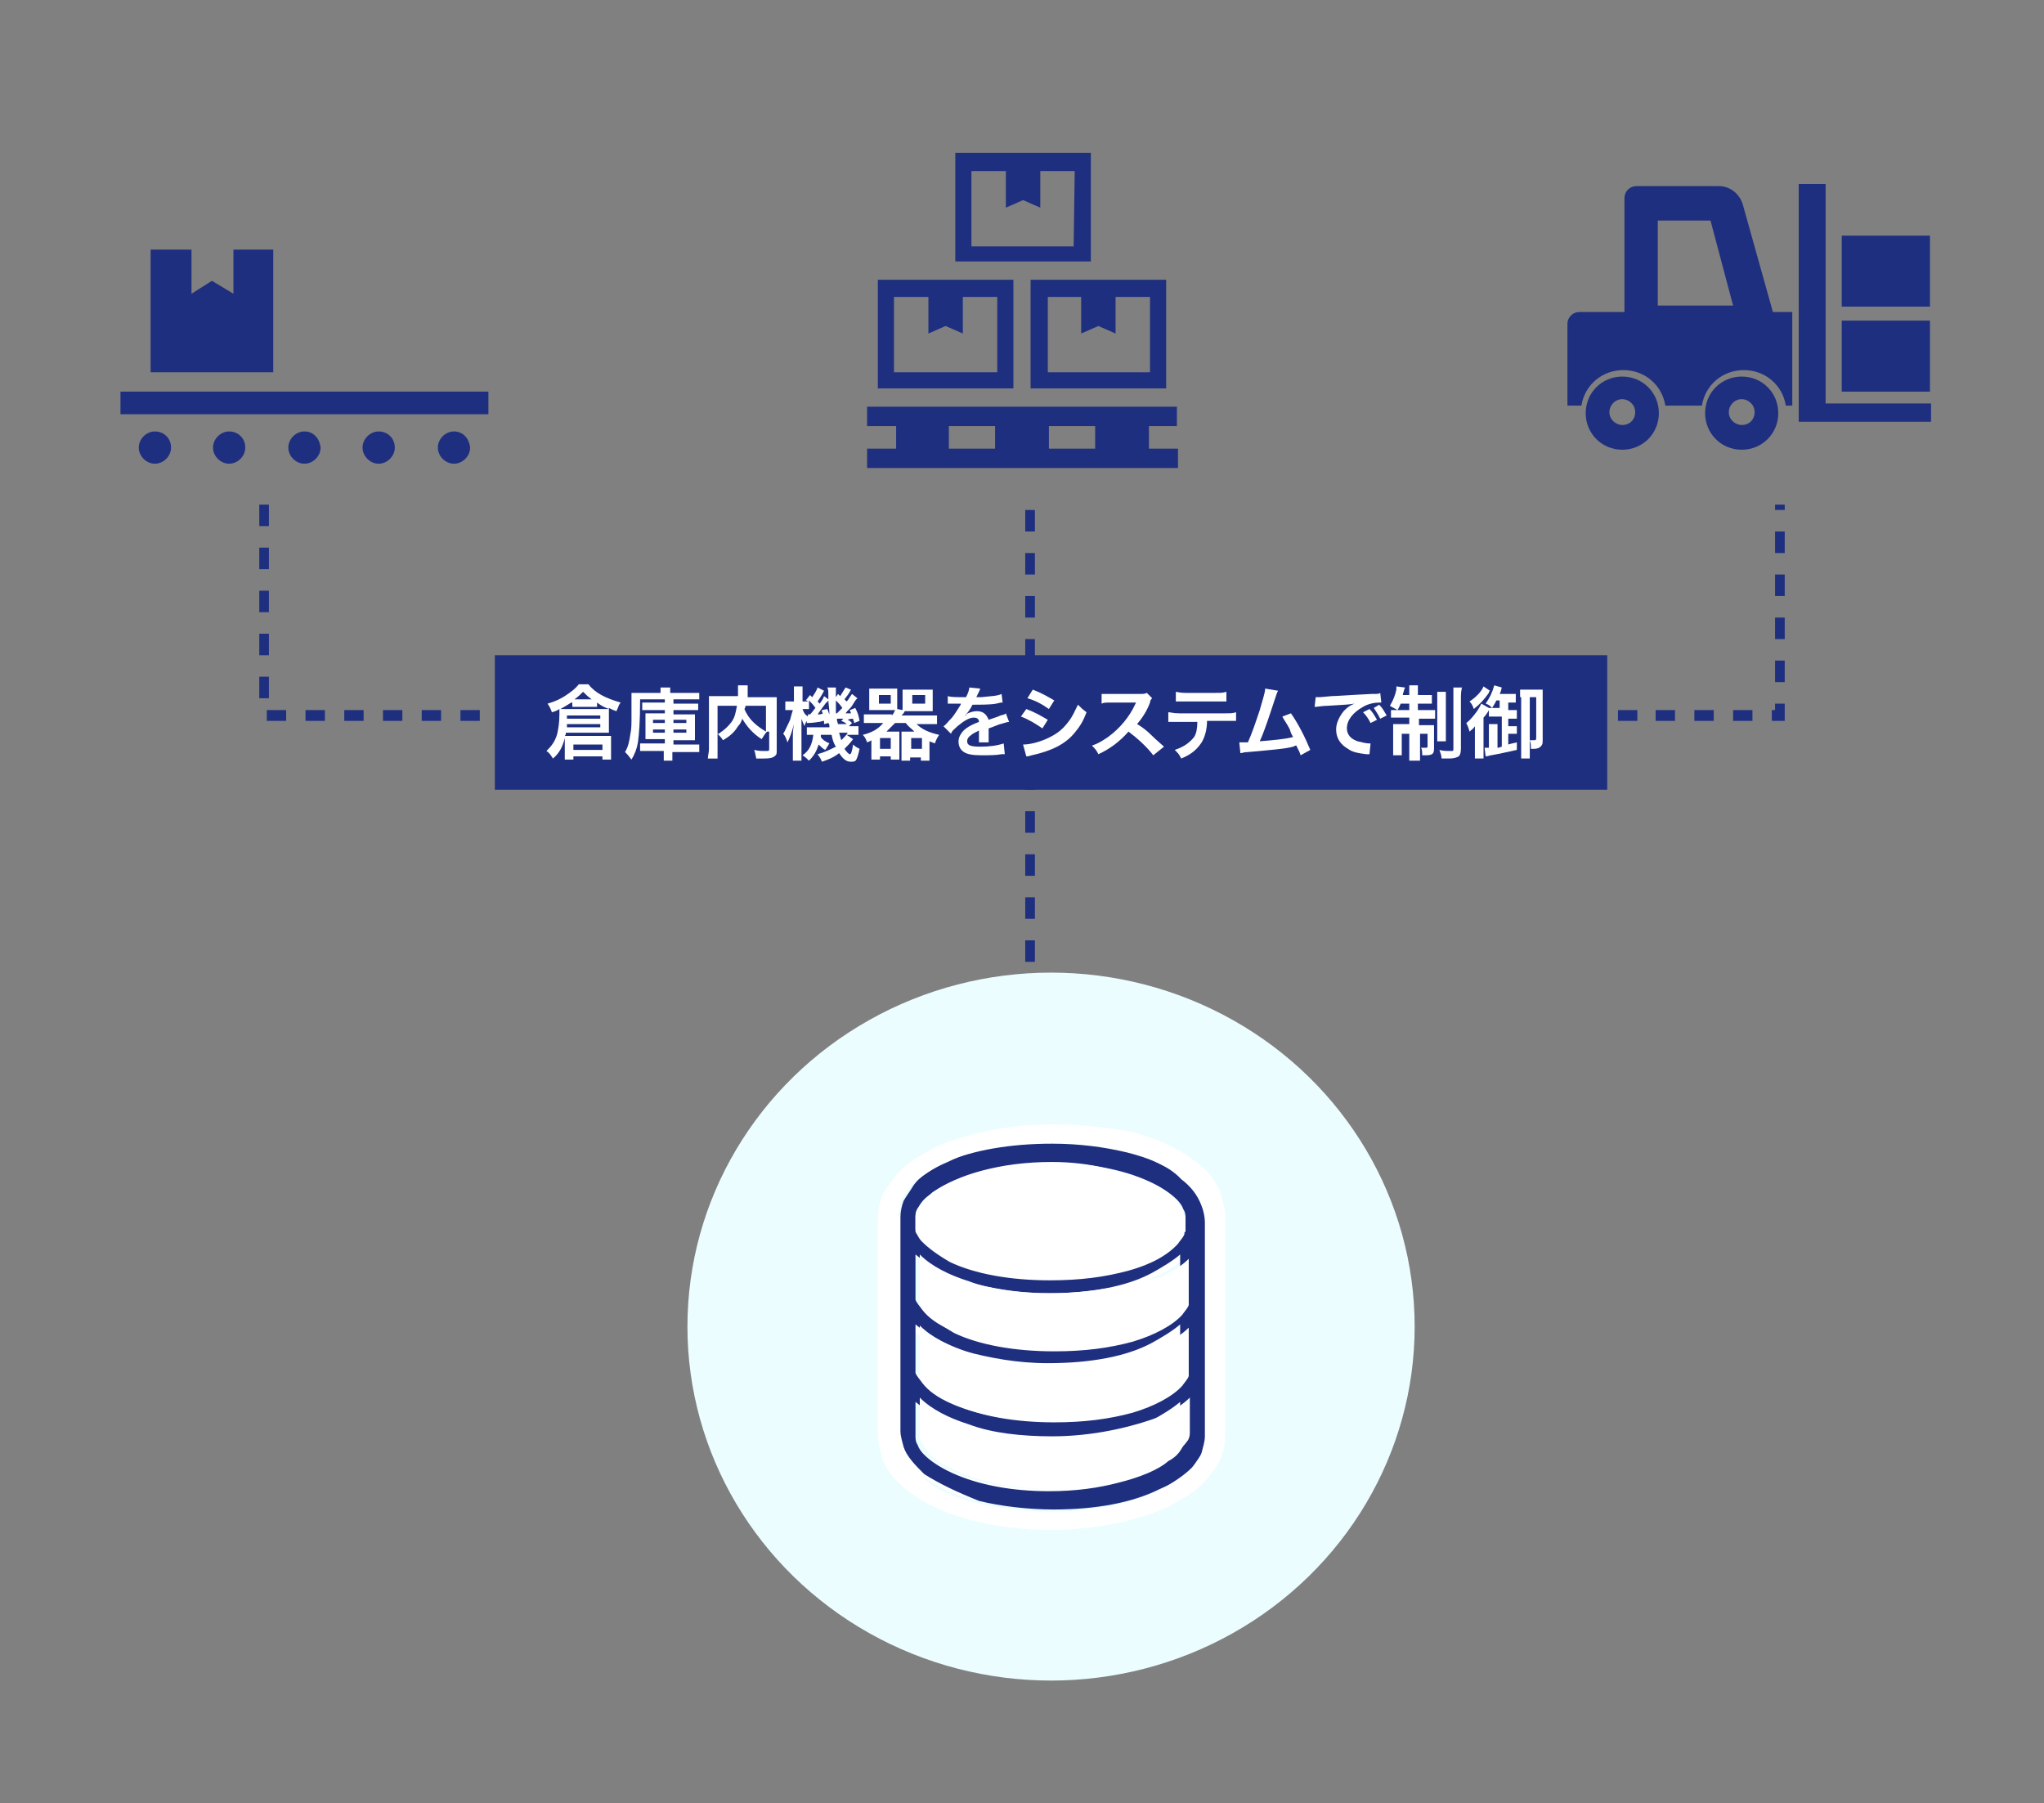 <?xml version="1.0" encoding="utf-8"?>
<!-- Generator: Adobe Illustrator 25.4.1, SVG Export Plug-In . SVG Version: 6.00 Build 0)  -->
<svg version="1.1" id="レイヤー_1" xmlns="http://www.w3.org/2000/svg" xmlns:xlink="http://www.w3.org/1999/xlink" x="0px"
	 y="0px" viewBox="0 0 190 167.6" style="enable-background:new 0 0 190 167.6;" xml:space="preserve">
<rect x="0" y="0" width="190" height="167.6" fill="#808080" stroke="none"/>
<style type="text/css">
	.st0{fill:#1F2F7F;}
	.st1{fill:#FFFFFF;stroke:#1F2F7F;stroke-miterlimit:10;}
	.st2{fill:#4315FF;}
	.st3{fill:#FFFFFF;}
	.st4{fill:none;stroke:#1F2F7F;stroke-miterlimit:10;stroke-dasharray:2;}
	.st5{fill:none;stroke:#1F2F7F;stroke-width:4;stroke-miterlimit:10;}
	.st6{fill:none;stroke:#FFFFFF;stroke-width:4;}
	.st7{fill:#EBFDFF;}
</style>
<path class="st0" d="M-115,43.7h-1.9v-1h1.9v0.5h0.5v0.5H-115z M-118.9,43.7h-2v-1h2V43.7z M-122.9,43.7h-2v-1h2V43.7z M-126.9,43.7
	h-2v-1h2V43.7z M-130.9,43.7h-2v-1h2V43.7z M-134.9,43.7h-2v-1h2V43.7z M-138.9,43.7h-2v-1h2V43.7z M-142.9,43.7h-2v-1h2V43.7z
	 M-146.9,43.7h-2v-1h2V43.7z M-150.9,43.7h-2v-1h2V43.7z M-154.9,43.7h-2v-1h2V43.7z M-158.9,43.7h-2v-1h2V43.7z M-162.9,43.7h-2v-1
	h2V43.7z M-166.9,43.7h-2v-1h2V43.7z M-170.9,43.7h-2v-1h2V43.7z M-174.9,43.7h-2v-1h2V43.7z M-178.9,43.7h-2v-1h2V43.7z
	 M-182.9,43.7h-2v-1h2V43.7z M-186.9,43.7h-2v-1h2V43.7z M-190.9,43.7h-2v-1h2V43.7z M-194.9,43.7h-2v-1h2V43.7z M-198.9,43.7h-0.5
	l-0.1-0.5v-1.9h1v1.9h-0.5L-198.9,43.7z M-114.5,41.1h-1v-2h1V41.1z M-198.5,39.3h-1v-2h1V39.3z M-114.5,37.1h-1v-2h1V37.1z
	 M-198.5,35.3h-1v-2h1V35.3z M-114.5,33.1h-1v-2h1V33.1z M-198.5,31.3h-1v-2h1V31.3z"/>
<path class="st0" d="M-156.5,65.2h-1v-2h1V65.2z M-156.5,61.2h-1v-2h1V61.2z M-156.5,57.2h-1v-2h1V57.2z M-156.5,53.2h-1v-2h1V53.2z
	 M-156.5,49.2h-1v-2h1V49.2z M-156.5,45.2h-1v-2h1V45.2z"/>
<rect x="-189" y="35" class="st1" width="65.2" height="19.4"/>
<g>
	<rect x="-156.7" y="140.6" class="st2" width="1" height="41.3"/>
	<g>
		<polygon class="st2" points="-160.2,178.6 -159.5,177.9 -156.2,181.5 -152.8,177.9 -152.1,178.6 -156.2,183 		"/>
	</g>
</g>
<g>
	<path class="st0" d="M-182.9,40.3c0.3,0.2,0.4,0.4,0.7,0.6c0.2-0.5,0.3-0.8,0.4-1.4h-0.9c-0.3,0.7-0.6,1.3-1.2,1.9
		c-0.1-0.3-0.2-0.3-0.4-0.6c0.5-0.5,0.9-1.1,1.1-1.9c0.1-0.2,0.2-0.6,0.2-0.8l0.7,0.1c0,0.1-0.1,0.2-0.1,0.3c0,0.1-0.1,0.2-0.1,0.3
		h0.9c0.2,0,0.3,0,0.5,0c0,0.1,0,0.1-0.1,0.4c0.2,0.4,0.3,0.5,0.6,0.9v-1.3c0-0.3,0-0.5,0-0.7h0.6c0,0.2,0,0.4,0,0.7v1.9
		c0.2,0.1,0.3,0.2,0.6,0.4c0.4,0.3,0.5,0.3,0.8,0.4c-0.1,0.2-0.2,0.4-0.3,0.7c-0.5-0.3-0.7-0.4-1-0.6v1.3c0,0.4,0,0.5,0,0.8h-0.7
		c0-0.3,0-0.5,0-0.8V41c-0.4-0.4-0.5-0.5-0.7-0.9c-0.2,0.8-0.4,1.4-0.8,2c-0.4,0.5-0.9,1.1-1.5,1.5c-0.1-0.2-0.3-0.4-0.5-0.5
		c0.3-0.2,0.4-0.3,0.7-0.5c0.4-0.4,0.7-0.7,0.9-1.1c-0.2-0.3-0.4-0.5-0.7-0.7L-182.9,40.3z"/>
	<path class="st0" d="M-175.8,40.4c0.3,0,0.4,0,0.5,0V41c-0.1,0-0.3,0-0.5,0h-2c-0.3,0-0.4,0-0.6,0v-0.7c0.2,0,0.3,0,0.6,0h1.2
		c0.1-0.3,0.2-0.6,0.3-1l0.6,0.2c-0.1,0.3-0.2,0.5-0.3,0.8L-175.8,40.4L-175.8,40.4z M-175.9,38.7c0.3,0,0.4,0,0.5,0v0.6
		c-0.1,0-0.2,0-0.5,0h-1.9c-0.2,0-0.4,0-0.5,0v-0.6c0.1,0,0.3,0,0.6,0h0.7v-0.2c0-0.2,0-0.3,0-0.4h0.7c0,0.1,0,0.2,0,0.4v0.2H-175.9
		z M-177.4,43.7h-0.6c0-0.2,0-0.3,0-0.6v-1.3c0-0.2,0-0.4,0-0.5c0.1,0,0.3,0,0.5,0h1.5c0.2,0,0.3,0,0.4,0c0,0.1,0,0.2,0,0.4v1.5
		c0,0.2,0,0.3,0,0.5h-0.7v-0.3h-1.2v0.3H-177.4z M-177.3,39.3c0.1,0.3,0.2,0.5,0.3,0.8l-0.6,0.2c-0.1-0.4-0.2-0.6-0.3-0.8
		L-177.3,39.3z M-177.4,42.8h1.2V42h-1.2V42.8z M-172.8,38.7c0,0.1-0.1,0.1-0.1,0.3c-0.2,0.5-0.4,0.9-0.6,1.4
		c0.3,0.4,0.5,0.6,0.6,0.9c0.1,0.3,0.2,0.6,0.2,0.8c0,0.4-0.2,0.7-0.4,0.8c-0.1,0.1-0.3,0.1-0.6,0.1c-0.1,0-0.2,0-0.3,0
		c0-0.3,0-0.5-0.1-0.7c0.2,0,0.3,0,0.4,0c0.3,0,0.4-0.1,0.4-0.3c0-0.3-0.1-0.5-0.2-0.8s-0.3-0.5-0.6-0.8c0.3-0.6,0.5-1.1,0.7-1.6
		h-0.8V43c0,0.3,0,0.5,0,0.7h-0.7c0-0.2,0-0.4,0-0.7v-4.2c0-0.2,0-0.3,0-0.5c0.2,0,0.3,0,0.5,0h1c0.2,0,0.4,0,0.5,0L-172.8,38.7z"/>
	<path class="st0" d="M-171.8,39.9c0.6,0.2,1.1,0.5,1.6,0.8l-0.4,0.7c-0.5-0.4-1-0.6-1.6-0.9L-171.8,39.9z M-172.1,42.6
		c0.5,0,1.1-0.1,1.7-0.4c0.7-0.3,1.3-0.7,1.7-1.3c0.3-0.4,0.5-0.8,0.7-1.3c0.2,0.3,0.3,0.3,0.6,0.5c-0.3,0.7-0.5,1.1-0.9,1.5
		c-0.8,0.9-1.8,1.4-3.3,1.7c-0.2,0-0.3,0.1-0.4,0.1L-172.1,42.6z M-171.3,38.4c0.6,0.2,1.1,0.5,1.6,0.8l-0.4,0.7
		c-0.5-0.4-1.1-0.6-1.6-0.8L-171.3,38.4z"/>
	<path class="st0" d="M-162.3,43.4c-0.5-0.6-1.2-1.3-1.8-1.8c-0.7,0.8-1.4,1.3-2.3,1.7c-0.2-0.3-0.2-0.4-0.5-0.7
		c0.5-0.2,0.7-0.3,1.2-0.7c0.9-0.6,1.6-1.5,2-2.4l0.1-0.2c-0.1,0-0.1,0-2,0c-0.3,0-0.4,0-0.7,0v-0.8c0.2,0,0.3,0,0.5,0h0.1h2.1
		c0.3,0,0.4,0,0.5-0.1l0.4,0.4c-0.1,0.1-0.1,0.2-0.2,0.3c-0.3,0.6-0.6,1.2-0.9,1.7c0.4,0.3,0.7,0.5,1.1,0.9c0.1,0.1,0.1,0.1,0.9,0.8
		L-162.3,43.4z"/>
	<path class="st0" d="M-158.2,40.8c0,0.7-0.2,1.2-0.4,1.6c-0.3,0.5-0.8,0.9-1.6,1.2c-0.1-0.3-0.2-0.4-0.5-0.7c0.7-0.2,1.2-0.5,1.4-1
		c0.2-0.3,0.2-0.7,0.3-1.1h-1.5c-0.4,0-0.5,0-0.8,0v-0.7c0.2,0,0.4,0,0.8,0h3.5c0.4,0,0.5,0,0.8,0v0.7c-0.2,0-0.4,0-0.8,0H-158.2z
		 M-160.6,38.6c0.2,0,0.3,0,0.8,0h2.3c0.4,0,0.6,0,0.8,0v0.7c-0.2,0-0.3,0-0.8,0h-2.3c-0.4,0-0.6,0-0.8,0V38.6z"/>
	<path class="st0" d="M-152.8,38.5c-0.1,0.1-0.1,0.1-0.2,0.4c-0.5,1.5-0.8,2.5-1.2,3.4c0.9-0.1,2-0.2,2.5-0.3
		c-0.1-0.1-0.1-0.3-0.3-0.5c-0.3-0.5-0.4-0.7-0.6-1l0.7-0.3c0.6,0.8,1.1,1.8,1.5,2.8l-0.7,0.4c-0.1-0.2-0.1-0.2-0.3-0.7
		c-0.1,0-0.1,0-0.2,0c-0.6,0.1-1.6,0.3-3.4,0.4c-0.3,0-0.4,0-0.5,0.1l-0.1-0.8c0.1,0,0.1,0,0.2,0c0.1,0,0.3,0,0.5,0
		c0.3-0.8,0.6-1.4,0.9-2.4c0.3-0.9,0.4-1.3,0.4-1.7L-152.8,38.5z"/>
	<path class="st0" d="M-148.1,38.3c0,0.4,0.2,1.3,0.4,1.9c0.4-0.1,0.4-0.1,1.6-0.5c0.1,0,0.1,0,0.2-0.1l0.3,0.8
		c-0.5,0.1-1.3,0.3-2,0.6c-0.9,0.3-1.3,0.7-1.3,1.1s0.4,0.6,1.4,0.6c0.8,0,1.5-0.1,1.9-0.2l0.1,0.8c-0.1,0-0.2,0-0.5,0
		c-0.6,0.1-1,0.1-1.4,0.1c-0.8,0-1.4-0.1-1.7-0.3c-0.3-0.2-0.5-0.6-0.5-1s0.2-0.8,0.5-1.1c0.2-0.2,0.4-0.3,0.8-0.5
		c-0.1-0.5-0.3-0.9-0.4-1.6c-0.1-0.3-0.1-0.3-0.1-0.4L-148.1,38.3z"/>
	<path class="st0" d="M-144.8,40.4c0.2,0,0.3,0,0.5,0h0.5c0.2,0,0.3,0,0.5,0c0,0.2,0,0.3,0,0.7v1.3c0.1,0.2,0.2,0.2,0.3,0.3
		c0.3,0.2,0.6,0.3,1.4,0.3c1.2,0,1.9,0,2.6-0.1c-0.1,0.3-0.1,0.4-0.2,0.7c-0.5,0-1.4,0-2.1,0c-1,0-1.4,0-1.8-0.2
		c-0.2-0.1-0.3-0.2-0.5-0.4c-0.3,0.3-0.4,0.4-0.7,0.6c-0.1,0.1-0.1,0.1-0.2,0.1l-0.3-0.7c0.2-0.1,0.5-0.3,0.9-0.6v-1.3h-0.3
		c-0.2,0-0.2,0-0.4,0v-0.7H-144.8z M-144.3,38.2c0.4,0.4,0.6,0.6,1,1.1l-0.5,0.5c-0.4-0.5-0.6-0.7-1-1.1L-144.3,38.2z M-142.7,39.1
		c-0.3,0-0.4,0-0.5,0v-0.6c0.2,0,0.4,0,0.7,0h0.9c0-0.2,0-0.3,0-0.4h0.7c0,0.1,0,0.3,0,0.4h1c0.3,0,0.5,0,0.7,0v0.6
		c-0.1,0-0.3,0-0.6,0h-1.2v0.3h0.9c0.2,0,0.3,0,0.5,0c0,0.1,0,0.3,0,0.5v1.2c0,0.2,0,0.3,0,0.4c-0.2,0-0.3,0-0.5,0h-0.9v0.3h1.1
		c0.3,0,0.5,0,0.6,0v0.6c-0.1,0-0.3,0-0.6,0h-1.1c0,0.2,0,0.3,0,0.5h-0.7c0-0.2,0-0.3,0-0.5h-1c-0.2,0-0.5,0-0.6,0v-0.6
		c0.1,0,0.3,0,0.6,0h1v-0.3h-0.9c-0.2,0-0.3,0-0.5,0c0-0.1,0-0.3,0-0.4v-1.3c0-0.2,0-0.3,0-0.4c0.2,0,0.3,0,0.5,0h0.9v-0.3
		C-141.7,39.1-142.7,39.1-142.7,39.1z M-142.4,39.9v0.3h0.7v-0.3H-142.4z M-142.4,40.7V41h0.7v-0.3H-142.4z M-141,40.2h0.8v-0.3
		h-0.8V40.2z M-141,41h0.8v-0.3h-0.8V41z"/>
	<path class="st0" d="M-134.6,40.8h0.7c0.3,0,0.4,0,0.5,0v0.5c-0.2,0-0.3,0-0.5,0h-2.3c-0.1,0-0.2,0-0.4,0c0-0.2,0-0.3,0-0.5v-0.5
		c0-0.2,0-0.2,0-0.5c-0.1,0.1-0.2,0.2-0.3,0.3c-0.1-0.2-0.1-0.3-0.3-0.4c-0.1,0-0.1,0-0.1,0h-0.1v0.9c0.2-0.1,0.3-0.1,0.6-0.2V41
		c-0.3,0.1-0.4,0.1-0.6,0.2v1.7V43c0.7-0.2,1.1-0.5,1.2-1.1h-0.4c-0.2,0-0.3,0-0.4,0v-0.6c0.2,0,0.3,0,0.5,0h2c0.2,0,0.4,0,0.5,0
		c0,0.1,0,0.1-0.1,0.3c0,0.1-0.1,0.2-0.1,0.3h0.5c0.2,0,0.3,0,0.4,0c0,0.2,0,0.2-0.1,0.3c-0.1,0.5-0.2,0.8-0.3,1s-0.3,0.3-0.7,0.3
		c-0.2,0-0.4,0-0.7,0c0-0.3-0.1-0.4-0.2-0.6c0.3,0.1,0.5,0.1,0.7,0.1s0.2,0,0.3-0.1c0.1-0.1,0.1-0.1,0.1-0.4h-0.6
		c-0.1,0-0.3,0-0.4,0c0.1-0.2,0.1-0.3,0.2-0.6h-0.7c-0.1,0.4-0.2,0.8-0.5,1c-0.3,0.3-0.6,0.5-1,0.6c-0.1-0.2-0.2-0.3-0.3-0.5
		c0,0.2-0.1,0.3-0.3,0.4c-0.2,0.1-0.3,0.1-0.6,0.1c-0.1,0-0.2,0-0.3,0c0-0.3,0-0.4-0.1-0.6c0.2,0,0.3,0,0.5,0c0.2,0,0.2,0,0.2-0.2
		v-1.3c-0.2,0-0.2,0.1-0.3,0.1c-0.1,0-0.2,0.1-0.3,0.1l-0.1-0.7c0.2,0,0.4-0.1,0.7-0.2v-1.1h-0.2c-0.2,0-0.3,0-0.4,0V39
		c0.2,0,0.3,0,0.4,0h0.2v-0.5c0-0.3,0-0.4,0-0.6h0.7c0,0.2,0,0.3,0,0.6V39h0.1c0.1,0,0.2,0,0.3,0v0.2c0.4-0.4,0.6-0.9,0.8-1.3
		l0.6,0.1c-0.1,0.3-0.1,0.4-0.2,0.5h0.7c0.1-0.2,0.2-0.3,0.3-0.6l0.6,0.1c-0.1,0.2-0.2,0.3-0.3,0.5h0.6c0.3,0,0.4,0,0.5,0V39
		c-0.1,0-0.3,0-0.5,0h-0.8v0.2h0.5c0.3,0,0.4,0,0.6,0v0.5c-0.1,0-0.3,0-0.6,0h-0.5v0.2h0.5c0.3,0,0.4,0,0.6,0v0.5
		c-0.1,0-0.3,0-0.6,0h-0.5v0.4H-134.6z M-135.2,39.2h-0.8v0.2h0.9L-135.2,39.2L-135.2,39.2z M-135.2,39.9h-0.8v0.2h0.9L-135.2,39.9
		L-135.2,39.9z M-136,40.6v0.2h0.9v-0.2H-136z"/>
	<path class="st0" d="M-131.3,38.4c0,0.2,0,0.3-0.1,0.8c0,0.6-0.1,1.8-0.1,2.2c0,0.6,0,0.8,0.2,1c0.1,0.2,0.4,0.3,0.8,0.3
		c0.6,0,1.2-0.4,1.5-1c0.1-0.3,0.2-0.6,0.3-1c0.3,0.3,0.4,0.3,0.7,0.5c-0.2,0.8-0.4,1.2-0.7,1.5c-0.5,0.5-1,0.8-1.8,0.8
		c-0.4,0-0.8-0.1-1-0.3c-0.4-0.3-0.6-0.7-0.6-1.5c0-0.3,0-0.9,0-2.4c0-0.2,0-0.3,0-0.4c0-0.2,0-0.3,0-0.4L-131.3,38.4z"/>
	<path class="st0" d="M-176.5,46.8c0.4,0.3,0.6,0.4,1.1,0.8l-0.4,0.5c-0.3-0.3-0.5-0.5-1.1-0.8L-176.5,46.8z M-175.4,48.9
		c-0.2,0.7-0.4,1-0.6,1.5c-0.1,0.1-0.1,0.2-0.2,0.4c0,0.1,0,0.1-0.1,0.1l-0.6-0.5c0.1-0.1,0.2-0.2,0.3-0.5c0.2-0.4,0.4-0.7,0.6-1.4
		L-175.4,48.9z M-176.2,45.4c0.7,0.5,0.8,0.5,1,0.8l-0.4,0.5c-0.3-0.3-0.6-0.6-1-0.8L-176.2,45.4z M-175,48.5c0-0.2,0-0.4,0-0.5h0.7
		c0,0.1,0,0.3,0,0.5l0,0h0.5c0.2,0,0.3,0,0.4,0v0.6c-0.1,0-0.3,0-0.4,0h-0.5V50c0.3-0.1,0.5-0.1,0.9-0.2v0.6
		c-0.5,0.2-0.7,0.2-1.4,0.3c-0.4,0.1-0.4,0.1-0.5,0.1l-0.2-0.7c0.2,0,0.3,0,0.5-0.1V48.5z M-174.4,47.8c-0.2,0-0.4,0-0.6,0
		c0-0.2,0-0.3,0-0.6V46c0-0.2,0-0.4,0-0.5c0.1,0,0.3,0,0.6,0h2.1c0.3,0,0.5,0,0.6,0c0,0.2,0,0.3,0,0.6v1.2c0,0.2,0,0.4,0,0.5
		c-0.2,0-0.3,0-0.6,0C-172.3,47.8-174.4,47.8-174.4,47.8z M-174.4,46.4h2v-0.3h-2V46.4z M-174.4,47.3h2v-0.4h-2V47.3z M-172.7,50
		c0,0.1,0.1,0.1,0.3,0.1c0.2,0,0.3,0,0.4-0.1c0-0.1,0.1-0.3,0.1-0.5c0,0,0-0.1,0-0.2c0.2,0.1,0.4,0.2,0.6,0.2c0,0.6-0.1,0.9-0.2,1
		c-0.1,0.1-0.4,0.2-0.9,0.2c-0.7,0-0.9-0.1-0.9-0.5v-1.8c0-0.2,0-0.3,0-0.5h0.7c0,0.2,0,0.3,0,0.5v0.3c0.5-0.2,0.7-0.3,1-0.6
		l0.3,0.6c-0.1,0-0.1,0-0.3,0.2c-0.3,0.2-0.6,0.3-1,0.5L-172.7,50L-172.7,50z"/>
	<path class="st0" d="M-169.2,47.7C-169.2,47.6-169.2,47.6-169.2,47.7v-1.1h-0.3c-0.1,0.7-0.4,1.1-1,1.6c-0.1-0.2-0.2-0.3-0.4-0.5
		c0.4-0.3,0.6-0.6,0.8-1.1h-0.2c-0.2,0-0.3,0-0.4,0V46c0.1,0,0.2,0,0.4,0h0.3c0-0.1,0-0.2,0-0.3c0-0.1,0-0.2,0-0.3h0.6
		c0,0.1,0,0.1,0,0.3c0,0.1,0,0.2,0,0.3h0.3c0.2,0,0.3,0,0.5,0c0,0.1,0,0.2,0,0.4v0.9c0,0,0,0.1,0.1,0.1s0.1,0,0.1-0.5
		c0.2,0.1,0.2,0.1,0.3,0.1c0.4-0.5,0.6-1.1,0.7-1.6l0.6,0.2c0,0.1-0.1,0.1-0.1,0.2c-0.1,0.1-0.2,0.5-0.3,0.6h0.5
		c0.2-0.3,0.3-0.6,0.4-1l0.6,0.2c-0.2,0.5-0.2,0.6-0.4,0.9h0.1c0.3,0,0.5,0,0.6,0v0.6c-0.1,0-0.3,0-0.6,0h-0.2v0.6h0.3
		c0.2,0,0.4,0,0.5,0v0.6c-0.1,0-0.3,0-0.5,0h-0.3V49h0.2c0.2,0,0.4,0,0.5,0v0.6c-0.1,0-0.3,0-0.5,0h-0.2V50h0.3c0.3,0,0.4,0,0.6,0
		v0.6c-0.2,0-0.3,0-0.6,0h-1.5v0.3h-0.6c0-0.2,0-0.4,0-0.6v-2.9c-0.1-0.1-0.1-0.1-0.2-0.2c0,0.3,0,0.4-0.1,0.5
		c-0.1,0.1-0.2,0.2-0.4,0.2s-0.3,0-0.4-0.1c0,0.1,0,0.1,0,0.3v0.1h0.4c0.3,0,0.4,0,0.5,0v0.6c-0.2,0-0.3,0-0.5,0h-0.3
		c0.3,0.4,0.5,0.6,0.9,0.9c-0.1,0.2-0.2,0.3-0.3,0.6c-0.3-0.2-0.5-0.5-0.7-0.8c0,0.1,0,0.3,0,0.5v0.5c0,0.3,0,0.4,0,0.6h-0.7
		c0-0.1,0-0.3,0-0.5v-0.4c0-0.2,0-0.3,0-0.5c-0.2,0.4-0.4,0.7-0.8,1c0-0.1,0-0.1-0.1-0.3c-0.1-0.2-0.1-0.2-0.2-0.3
		c0.4-0.3,0.8-0.7,1-1.1h-0.3c-0.3,0-0.4,0-0.5,0v-0.6c0.1,0,0.3,0,0.5,0h0.5v-0.1c0-0.2,0-0.3,0-0.4h0.5V47.7z M-166.8,47.6V47
		h-0.6v0.6H-166.8z M-167.4,48.8h0.6v-0.7h-0.6V48.8z M-167.4,50h0.6v-0.7h-0.6V50z"/>
	<path class="st0" d="M-163.8,46c0-0.3,0-0.4,0-0.6h0.7c0,0.2,0,0.3,0,0.6v4.3c0,0.3,0,0.4,0,0.6h-0.7c0-0.2,0-0.4,0-0.7v-1.3
		c-0.2,0.1-0.5,0.3-0.7,0.5l-0.1,0.1l-0.3-0.7c0.3-0.1,0.7-0.3,1.1-0.6V46z M-164.3,46.1c0.2,0.5,0.3,0.7,0.5,1.3l-0.6,0.3
		c-0.1-0.6-0.2-0.8-0.5-1.3L-164.3,46.1z M-160.8,47.5c0.1,0.5,0.3,1,0.5,1.4c0.2,0.3,0.4,0.7,0.6,0.9c0.1,0.1,0.2,0.2,0.5,0.4
		c-0.2,0.2-0.3,0.3-0.4,0.6c-0.5-0.4-0.8-0.7-1.1-1.3c-0.2-0.4-0.3-0.7-0.4-1.1c-0.1,0.4-0.2,0.7-0.4,1.1c-0.3,0.5-0.6,0.9-1,1.2
		c-0.1-0.3-0.2-0.4-0.4-0.6c0.5-0.4,0.8-0.7,1.1-1.3c0.2-0.4,0.3-1,0.4-1.5h-0.7c-0.3,0-0.5,0-0.6,0v-0.7c0.2,0,0.4,0,0.6,0h0.7
		c0-0.6,0-1,0-1c0-0.2,0-0.4,0-0.5h0.7c0,0,0,0.2,0,0.4c0,0.1,0,0.1,0,0.3c0,0.2,0,0.4,0,0.7v0.2h1c0.3,0,0.5,0,0.6,0v0.7
		c-0.2,0-0.4,0-0.6,0h-1.1V47.5z M-160,46.9c-0.2-0.4-0.4-0.6-0.7-1l0.5-0.3c0.3,0.4,0.4,0.5,0.7,1L-160,46.9z"/>
	<path class="st0" d="M-158.5,46.8c0.5,0.3,0.7,0.4,1.1,0.8l-0.4,0.5c-0.4-0.4-0.6-0.5-1.1-0.8L-158.5,46.8z M-157.3,48.9
		c-0.3,0.8-0.4,1-0.5,1.3c0,0.1,0,0.1-0.3,0.5c0,0.1,0,0.1-0.1,0.2l-0.6-0.5c0.4-0.4,0.6-0.9,0.9-1.8L-157.3,48.9z M-158.2,45.4
		c0.4,0.3,0.6,0.4,1,0.8l-0.4,0.5c-0.4-0.4-0.6-0.6-1-0.9L-158.2,45.4z M-156.5,48c-0.1,0-0.3,0-0.5,0v-0.1c0-0.1,0-0.3,0-0.5V46
		c0-0.2,0-0.3,0-0.5c0.1,0,0.3,0,0.6,0h2.1c0.3,0,0.4,0,0.6,0c0,0.1,0,0.3,0,0.5v1.4c0,0.3,0,0.4,0,0.5c-0.2,0-0.4,0-0.5,0h-0.4v2
		c0,0.1,0,0.1,0.3,0.1c0.2,0,0.3,0,0.3-0.1s0.1-0.4,0.1-1c0.2,0.1,0.3,0.2,0.6,0.2c0,1.3-0.1,1.5-1.1,1.5c-0.7,0-0.9-0.1-0.9-0.5V48
		h-0.5c0,0.7-0.1,1.2-0.3,1.6c-0.3,0.6-0.7,0.9-1.4,1.3c-0.1-0.2-0.2-0.4-0.4-0.6c0.6-0.3,1-0.5,1.2-0.9
		C-156.5,49.1-156.5,48.7-156.5,48L-156.5,48L-156.5,48z M-156.3,47.4h1.9v-1.2h-1.9V47.4z"/>
	<path class="st0" d="M-150.3,49c-0.3,0.8-0.7,1.1-1.2,1.1c-0.7,0-1.2-0.7-1.2-1.7c0-0.7,0.2-1.3,0.7-1.7c0.5-0.6,1.2-0.8,2.1-0.8
		c1.4,0,2.4,0.9,2.4,2.2c0,1-0.5,1.9-1.5,2.2c-0.3,0.1-0.5,0.2-0.9,0.3c-0.1-0.3-0.2-0.5-0.4-0.7c0.6-0.1,0.9-0.2,1.2-0.3
		c0.5-0.3,0.8-0.9,0.8-1.5s-0.3-1-0.7-1.3c-0.2-0.1-0.3-0.2-0.6-0.2C-149.8,47.5-150,48.3-150.3,49z M-151.2,46.9
		c-0.5,0.4-0.8,1-0.8,1.6c0,0.5,0.2,0.9,0.5,0.9c0.2,0,0.4-0.3,0.6-0.8c0.2-0.5,0.4-1.3,0.5-2C-150.7,46.6-151,46.7-151.2,46.9z"/>
	<path class="st0" d="M-144.3,48.3c-0.1,0.2-0.2,0.2-0.4,0.5V50c0.5-0.1,0.7-0.1,1.2-0.3v0.6c-0.4,0.1-0.6,0.2-1.3,0.3
		c-0.4,0.1-0.4,0.1-0.8,0.1c-0.1,0-0.1,0-0.3,0c-0.1,0-0.2,0-0.3,0.1l-0.1-0.7c0.2,0,0.5,0,0.8-0.1v-0.8c-0.4,0.3-0.7,0.4-1.3,0.7
		c-0.1-0.3-0.2-0.4-0.4-0.6c0.8-0.2,1.4-0.5,1.9-1h-1.1c-0.3,0-0.5,0-0.7,0v-0.6c0.2,0,0.3,0,0.7,0h1.6v-0.4h-1.2
		c-0.3,0-0.5,0-0.7,0v-0.6c0.2,0,0.3,0,0.7,0h1.2v-0.4h-1.4c-0.3,0-0.5,0-0.7,0v-0.6c0.2,0,0.4,0,0.7,0h1.4c0-0.3,0-0.4,0-0.5h0.7
		c0,0.1,0,0.2,0,0.5h1.5c0.3,0,0.5,0,0.7,0v0.6c-0.2,0-0.3,0-0.7,0h-1.4v0.4h1.3c0.4,0,0.5,0,0.7,0v0.6c-0.2,0-0.3,0-0.7,0h-1.3v0.4
		h1.7c0.3,0,0.5,0,0.7,0v0.6c-0.2,0-0.4,0-0.7,0h-1.4c0.1,0.3,0.2,0.5,0.5,0.7c0.3-0.2,0.6-0.5,0.7-0.7l0.6,0.4c0,0,0,0-0.1,0.1
		c-0.2,0.2-0.4,0.4-0.7,0.6c0.4,0.3,0.8,0.5,1.3,0.7c-0.2,0.2-0.3,0.4-0.4,0.6c-0.8-0.4-1.4-0.8-1.8-1.3
		C-143.9,49.2-144.1,48.8-144.3,48.3L-144.3,48.3z"/>
	<path class="st0" d="M-139.2,48.3c-0.3,0.9-0.7,1.5-1.2,2.1c-0.2-0.2-0.3-0.3-0.6-0.4c0.5-0.5,0.9-1.2,1.2-1.9L-139.2,48.3z
		 M-140.2,47.7c-0.3,0-0.5,0-0.7,0V47c0.2,0,0.4,0,0.7,0h3.8c0.3,0,0.5,0,0.7,0v0.7c-0.2,0-0.4,0-0.7,0h-1.5v2.4
		c0,0.3,0,0.5-0.2,0.6c-0.1,0.1-0.3,0.1-0.7,0.1c-0.3,0-0.5,0-0.7,0c0-0.3-0.1-0.4-0.2-0.7c0.3,0,0.5,0.1,0.7,0.1
		c0.3,0,0.3,0,0.3-0.2v-2.3H-140.2z M-136.2,46.3c-0.2,0-0.5,0-0.7,0h-2.7c-0.2,0-0.5,0-0.7,0v-0.7c0.2,0,0.4,0,0.7,0h2.7
		c0.3,0,0.5,0,0.7,0V46.3z M-136.7,48c0.2,0.5,0.4,0.8,0.7,1.2c0.2,0.3,0.3,0.4,0.6,0.6c-0.2,0.2-0.4,0.3-0.6,0.5
		c-0.7-0.8-0.9-1.2-1.3-2.1L-136.7,48z"/>
</g>
<g>
	<path class="st0" d="M-198.2-16.7v-3h-9.6v3h-5.2v29.8h7.2V7.7h5.4v5.4h7.3v-29.8H-198.2z M-208.4,4.3h-2.1V0.8h2.1V4.3z
		 M-208.4-2.7h-2.1v-3.5h2.1V-2.7z M-208.4-9.8h-2.1v-3.5h2.1V-9.8z M-204.1,4.3h-2.1V0.8h2.1V4.3L-204.1,4.3z M-204.1-2.7h-2.1
		v-3.5h2.1V-2.7L-204.1-2.7z M-204.1-9.8h-2.1v-3.5h2.1V-9.8L-204.1-9.8z M-199.8,4.3h-2.1V0.8h2.1V4.3z M-199.8-2.7h-2.1v-3.5h2.1
		V-2.7z M-199.8-9.8h-2.1v-3.5h2.1V-9.8z M-195.5,4.3h-2.1V0.8h2.1V4.3z M-195.5-2.7h-2.1v-3.5h2.1V-2.7z M-195.5-9.8h-2.1v-3.5h2.1
		V-9.8z"/>
</g>
<g>
	<path class="st0" d="M-92,11.1v-21.9l-17.5-7.9l-11.5,5.8v24h-1.4v2h31.9v-2L-92,11.1L-92,11.1z M-104.2,11.1h-3.8v-24.4l3.8,1.7
		V11.1z M-98.9,11.1h-3.8v-22l3.8,1.7V11.1z M-93.5,11.1h-3.8V-8.5l3.8,1.7V11.1z"/>
</g>
<g>
	<g>
		<path class="st3" d="M-179.1,14.1c-0.4,0.4-1,0.8-1.7,1.1c-1.7,0.7-3.9,1.2-6.3,1.2c-1.8,0-3.6-0.2-5-0.7c-1.2-0.4-2.3-0.9-3-1.6
			v2.1c0,0.2,0,0.3,0.1,0.5s0.2,0.4,0.4,0.6c0.3,0.4,0.9,0.8,1.7,1.1c1.5,0.7,3.6,1.1,5.8,1.1c1.6,0,3-0.2,4.2-0.5
			c1.2-0.3,2.2-0.8,3-1.3c0.4-0.3,0.7-0.7,0.9-1c0.1-0.2,0.1-0.4,0.1-0.5l0,0V14l0,0v0.1H-179.1z"/>
		<path class="st3" d="M-179.1,14.1v2.1l0,0c0,0.2,0,0.3-0.1,0.5c-0.1,0.3-0.4,0.7-0.9,1c-0.6,0.5-1.7,1-3,1.3
			c-1.2,0.3-2.6,0.5-4.2,0.5l0,0l0,0c-2.3,0-4.3-0.4-5.8-1.1c-0.7-0.3-1.3-0.7-1.7-1.1c-0.2-0.2-0.3-0.4-0.4-0.6
			c-0.1-0.2-0.1-0.4-0.1-0.5v-2.1c0.7,0.6,1.8,1.2,3,1.6c1.5,0.4,3.1,0.7,5,0.7c2.5,0,4.7-0.4,6.3-1.2
			C-180.1,14.9-179.6,14.5-179.1,14.1 M-178,11.5l-2,1.7c-0.3,0.3-0.9,0.6-1.5,0.9c-1.6,0.7-3.7,1.1-5.8,1.1c-1.7,0-3.3-0.2-4.6-0.6
			c-1.2-0.3-2-0.8-2.6-1.3l-2-1.7v2.6v2.1c0,0.3,0,0.7,0.2,1s0.3,0.6,0.6,0.9c0.4,0.5,1.2,1,2,1.4c1.7,0.8,4,1.2,6.3,1.2
			c1.6,0,3.1-0.2,4.5-0.5c1.3-0.3,2.5-0.9,3.3-1.6c0.6-0.4,1-0.9,1.2-1.6c0.1-0.3,0.2-0.6,0.2-1V14L-178,11.5L-178,11.5z"/>
	</g>
	<g>
		<path class="st3" d="M-187.1,7.8c-1.8,0-3.6-0.2-5-0.7c-1.2-0.4-2.3-0.9-3-1.6v2.9c0.1,0.2,0.2,0.4,0.4,0.6
			c0.4,0.4,0.9,0.8,1.7,1.2c1.5,0.7,3.6,1.1,6,1.1c1.8,0,3.3-0.2,4.7-0.6s2.4-1,3-1.6c0.1-0.2,0.3-0.4,0.4-0.6V5.7
			c-0.4,0.4-1,0.8-1.7,1.1C-182.5,7.3-184.7,7.8-187.1,7.8z"/>
		<path class="st3" d="M-179.1,5.4v2.9c-0.1,0.2-0.2,0.4-0.4,0.6c-0.5,0.6-1.6,1.2-3,1.6c-1.3,0.4-3,0.6-4.7,0.6l0,0l0,0
			c-2.3,0-4.5-0.4-6-1.1c-0.7-0.3-1.3-0.7-1.7-1.2c-0.1-0.2-0.3-0.4-0.4-0.6V5.5c0.7,0.6,1.8,1.2,3,1.6c1.5,0.4,3.1,0.7,5,0.7
			c2.5,0,4.7-0.4,6.3-1.2C-180.1,6.2-179.6,5.8-179.1,5.4 M-178,2.9l-2,1.7c-0.3,0.3-0.9,0.6-1.5,0.9c-1.6,0.7-3.7,1.1-5.8,1.1
			c-1.7,0-3.3-0.2-4.6-0.6c-1.2-0.3-2-0.8-2.6-1.3l-2-1.7v2.7v2.9v0.2l0.1,0.2c0.1,0.3,0.3,0.6,0.6,0.8c0.5,0.5,1.2,1,2.1,1.4
			c1.7,0.8,4,1.2,6.4,1.2c1.8,0,3.6-0.2,5-0.7c1.6-0.4,2.7-1.1,3.4-1.9c0.2-0.2,0.4-0.5,0.6-0.8l0.1-0.2V8.6v-3V3L-178,2.9L-178,2.9
			z"/>
	</g>
	<g>
		<path class="st3" d="M-187.1,12c-1.8,0-3.6-0.2-5-0.7c-1.2-0.4-2.3-0.9-3-1.6v2.9c0.1,0.2,0.2,0.4,0.4,0.6
			c0.4,0.4,0.9,0.8,1.7,1.2c1.5,0.7,3.6,1.1,6,1.1c1.8,0,3.3-0.2,4.7-0.6c1.3-0.4,2.4-1,3-1.6c0.1-0.2,0.3-0.4,0.4-0.6V9.8
			c-0.4,0.4-1,0.8-1.7,1.1C-182.5,11.7-184.7,12-187.1,12z"/>
		<path class="st3" d="M-179.1,9.8v2.9c-0.1,0.2-0.2,0.4-0.4,0.6c-0.5,0.6-1.6,1.2-3,1.6c-1.3,0.4-3,0.6-4.7,0.6l0,0l0,0
			c-2.3,0-4.5-0.4-6-1.1c-0.7-0.3-1.3-0.7-1.7-1.2c-0.1-0.2-0.3-0.4-0.4-0.6V9.7c0.7,0.6,1.8,1.2,3,1.6c1.5,0.4,3.1,0.7,5,0.7
			c2.5,0,4.7-0.4,6.3-1.2C-180.1,10.5-179.6,10.2-179.1,9.8 M-178,7.2l-2,1.7c-0.3,0.3-0.9,0.6-1.5,0.9c-1.6,0.7-3.7,1.1-5.8,1.1
			c-1.7,0-3.3-0.2-4.6-0.6c-1.2-0.3-2-0.8-2.6-1.3l-2-1.7v2.6v2.9V13l0.1,0.2c0.1,0.3,0.3,0.6,0.6,0.8c0.5,0.5,1.2,1,2.1,1.4
			c1.7,0.8,4,1.2,6.4,1.2c1.8,0,3.6-0.2,5-0.7c1.6-0.4,2.7-1.2,3.4-1.9c0.2-0.2,0.4-0.5,0.6-0.8l0.1-0.2v-0.2V9.9V7.2
			C-178.2,7.2-178,7.2-178,7.2z"/>
	</g>
	<g>
		<path class="st3" d="M-179.6,2.2c-0.3-0.4-0.9-0.8-1.7-1.1c-1.5-0.7-3.6-1.1-5.8-1.1c-1.6,0-3,0.2-4.2,0.5s-2.2,0.8-3,1.3
			c-0.4,0.3-0.7,0.7-0.9,1c-0.1,0.2-0.1,0.4-0.1,0.5V4c0.1,0.2,0.2,0.4,0.4,0.6c0.4,0.4,0.9,0.8,1.7,1.2c1.5,0.7,3.6,1.1,6,1.1
			c1.8,0,3.3-0.2,4.7-0.6c1.3-0.4,2.4-1,3-1.6c0.1-0.2,0.3-0.4,0.4-0.6V3.4c0-0.2,0-0.3-0.1-0.5C-179.3,2.6-179.5,2.4-179.6,2.2z"/>
		<path class="st3" d="M-187.1-0.1c2.3,0,4.3,0.4,5.8,1.1c0.7,0.3,1.3,0.7,1.7,1.1c0.2,0.2,0.3,0.4,0.4,0.6c0.1,0.2,0.1,0.4,0.1,0.5
			V4c-0.1,0.2-0.2,0.4-0.4,0.6c-0.5,0.6-1.6,1.2-3,1.6c-1.3,0.4-3,0.6-4.7,0.6l0,0l0,0c-2.3,0-4.5-0.4-6-1.1
			c-0.7-0.3-1.3-0.7-1.7-1.2c-0.1-0.2-0.3-0.4-0.4-0.6V3.2c0-0.2,0-0.3,0.1-0.5c0.1-0.3,0.4-0.7,0.9-1c0.6-0.5,1.7-1,3-1.3
			C-190.1,0.2-188.7-0.1-187.1-0.1L-187.1-0.1L-187.1-0.1 M-187.1-1.2L-187.1-1.2L-187.1-1.2c-1.6,0-3.1,0.2-4.5,0.5
			c-1.3,0.3-2.5,0.9-3.3,1.6c-0.6,0.4-1,0.9-1.2,1.6c-0.1,0.3-0.2,0.6-0.2,1v0.6v0.2l0.1,0.1c0.1,0.3,0.3,0.6,0.6,0.8
			c0.5,0.5,1.2,1,2.1,1.4c1.7,0.8,4,1.2,6.4,1.2c1.8,0,3.6-0.2,5-0.7c1.6-0.4,2.7-1.2,3.4-1.9c0.2-0.2,0.4-0.5,0.6-0.8l0.1-0.2V4
			V3.3c0-0.3,0-0.7-0.2-1c-0.2-0.3-0.3-0.6-0.6-0.9c-0.4-0.5-1.2-1-2-1.4C-182.5-0.8-184.7-1.2-187.1-1.2L-187.1-1.2z"/>
	</g>
	<g>
		<path class="st0" d="M-179.3,0.8c-0.9-0.6-2-1.1-3.3-1.6c-1.3-0.3-3-0.5-4.5-0.5c-2.5,0-4.7,0.4-6.4,1.2c-0.9,0.4-1.6,0.8-2.1,1.4
			c-0.2,0.3-0.4,0.6-0.6,0.9c-0.1,0.3-0.2,0.7-0.2,1v12.9c0,0.3,0.1,0.7,0.2,1c0.2,0.6,0.7,1.1,1.2,1.6c0.9,0.6,2,1.1,3.3,1.6
			c1.3,0.3,3,0.5,4.5,0.5c2.5,0,4.7-0.4,6.4-1.2c0.9-0.4,1.6-0.8,2.1-1.4c0.2-0.3,0.4-0.6,0.6-0.9c0.1-0.3,0.2-0.7,0.2-1v-13
			c0-0.3-0.1-0.7-0.2-1C-178.3,1.7-178.8,1.2-179.3,0.8z M-179.2,16.9c-0.1,0.3-0.4,0.7-0.9,1c-0.6,0.5-1.7,1-3,1.3
			c-1.2,0.3-2.6,0.5-4.2,0.5c-2.3,0-4.3-0.4-5.8-1.1c-0.7-0.3-1.3-0.7-1.7-1.1c-0.2-0.2-0.3-0.4-0.4-0.6c-0.1-0.2-0.1-0.4-0.1-0.5
			v-2.1c0.7,0.6,1.8,1.2,3,1.6c1.5,0.4,3.1,0.7,5,0.7c2.5,0,4.7-0.4,6.3-1.2c0.6-0.3,1.2-0.7,1.7-1.1v2.1l0,0
			C-179.1,16.4-179.2,16.6-179.2,16.9z M-179.1,12.7c-0.1,0.2-0.2,0.4-0.4,0.6c-0.5,0.6-1.6,1.2-3,1.6c-1.3,0.4-3,0.6-4.7,0.6
			c-2.3,0-4.5-0.4-6-1.1c-0.7-0.3-1.3-0.7-1.7-1.2c-0.1-0.2-0.3-0.4-0.4-0.6V9.7c0.7,0.6,1.8,1.2,3,1.6c1.5,0.4,3.1,0.7,5,0.7
			c2.5,0,4.7-0.4,6.3-1.2c0.6-0.3,1.2-0.7,1.7-1.1v3C-179.2,12.7-179.1,12.7-179.1,12.7z M-179.1,8.3c-0.1,0.2-0.2,0.4-0.4,0.6
			c-0.5,0.6-1.6,1.2-3,1.6c-1.3,0.4-3,0.6-4.7,0.6c-2.3,0-4.5-0.4-6-1.1c-0.7-0.3-1.3-0.7-1.7-1.2c-0.1-0.2-0.3-0.4-0.4-0.6V5.5
			c0.7,0.6,1.8,1.2,3,1.6c1.5,0.4,3.1,0.7,5,0.7c2.5,0,4.7-0.4,6.3-1.2c0.6-0.3,1.2-0.7,1.7-1.1v2.8C-179.2,8.3-179.1,8.3-179.1,8.3
			z M-179.1,4c-0.1,0.2-0.2,0.4-0.4,0.6c-0.5,0.6-1.6,1.2-3,1.6c-1.3,0.4-3,0.6-4.7,0.6c-2.3,0-4.5-0.4-6-1.1
			c-0.7-0.3-1.3-0.7-1.7-1.2c-0.1-0.2-0.3-0.4-0.4-0.6V3.2c0-0.2,0-0.3,0.1-0.5c0.1-0.3,0.4-0.7,0.9-1c0.6-0.5,1.7-1,3-1.3
			c1.2-0.3,2.6-0.5,4.2-0.5c2.3,0,4.3,0.4,5.8,1.1c0.7,0.3,1.3,0.7,1.7,1.1c0.2,0.2,0.3,0.4,0.4,0.6c0.1,0.2,0.1,0.4,0.1,0.5V4
			C-179.2,4-179.1,4-179.1,4z"/>
		<path class="st3" d="M-187.1-1.2c1.6,0,3.1,0.2,4.5,0.5c1.3,0.3,2.5,0.8,3.3,1.6c0.5,0.4,1,0.9,1.2,1.6c0.1,0.3,0.2,0.7,0.2,1
			v12.9c0,0.3-0.1,0.7-0.2,1c-0.1,0.3-0.3,0.6-0.6,0.9c-0.5,0.5-1.2,1-2.1,1.4c-1.7,0.8-4,1.2-6.4,1.2c-1.6,0-3.1-0.2-4.5-0.5
			c-1.3-0.4-2.4-0.8-3.3-1.6c-0.5-0.4-1-0.9-1.2-1.6c-0.1-0.3-0.2-0.7-0.2-1v-13c0-0.3,0.1-0.7,0.2-1c0.1-0.3,0.3-0.6,0.6-0.9
			c0.5-0.5,1.2-1,2.1-1.4C-191.9-0.8-189.6-1.2-187.1-1.2 M-187.1-0.1L-187.1-0.1c-1.6,0-3,0.2-4.2,0.5s-2.2,0.8-3,1.3
			c-0.4,0.3-0.7,0.7-0.9,1c-0.1,0.2-0.1,0.4-0.1,0.5V4c0.1,0.2,0.2,0.4,0.4,0.6c0.4,0.4,0.9,0.8,1.7,1.2c1.5,0.7,3.6,1.1,6,1.1l0,0
			l0,0c1.8,0,3.3-0.2,4.7-0.6s2.4-1,3-1.6c0.1-0.2,0.3-0.4,0.4-0.6V3.4c0-0.2,0-0.3-0.1-0.5s-0.2-0.4-0.4-0.6
			c-0.3-0.4-0.9-0.8-1.7-1.1C-182.8,0.4-184.9-0.1-187.1-0.1L-187.1-0.1 M-187.1,7.8c-1.8,0-3.6-0.2-5-0.7c-1.2-0.4-2.3-0.9-3-1.6
			v2.9c0.1,0.2,0.2,0.4,0.4,0.6c0.4,0.4,0.9,0.8,1.7,1.2c1.5,0.7,3.6,1.1,6,1.1l0,0l0,0c1.8,0,3.3-0.2,4.7-0.6s2.4-1,3-1.6
			c0.1-0.2,0.3-0.4,0.4-0.6V5.7c-0.4,0.4-1,0.8-1.7,1.1C-182.5,7.3-184.7,7.8-187.1,7.8 M-187.1,12c-1.8,0-3.6-0.2-5-0.7
			c-1.2-0.4-2.3-0.9-3-1.6v2.9c0.1,0.2,0.2,0.4,0.4,0.6c0.4,0.4,0.9,0.8,1.7,1.2c1.5,0.7,3.6,1.1,6,1.1l0,0l0,0
			c1.8,0,3.3-0.2,4.7-0.6c1.3-0.4,2.4-1,3-1.6c0.1-0.2,0.3-0.4,0.4-0.6V9.8c-0.4,0.4-1,0.8-1.7,1.1C-182.5,11.7-184.7,12-187.1,12
			 M-187.1,16.4c-1.8,0-3.6-0.2-5-0.7c-1.2-0.4-2.3-0.9-3-1.6v2.1c0,0.2,0,0.3,0.1,0.5s0.2,0.4,0.4,0.6c0.3,0.4,0.9,0.8,1.7,1.1
			c1.5,0.7,3.6,1.1,5.8,1.1l0,0l0,0c1.6,0,3-0.2,4.2-0.5c1.2-0.3,2.2-0.8,3-1.3c0.4-0.3,0.7-0.7,0.9-1c0.1-0.2,0.1-0.4,0.1-0.5l0,0
			v-2.1c-0.4,0.4-1,0.8-1.7,1.1C-182.5,15.9-184.7,16.4-187.1,16.4 M-187.1-2.4L-187.1-2.4L-187.1-2.4c-2.6,0-5,0.5-6.9,1.3
			c-1,0.5-1.8,1-2.4,1.6c-0.3,0.4-0.6,0.8-0.9,1.2c-0.2,0.5-0.3,1-0.3,1.6v12.9c0,0.5,0.1,1,0.3,1.6c0.3,0.7,0.9,1.4,1.6,1.9
			c0.9,0.7,2.2,1.3,3.7,1.7c1.5,0.4,3.1,0.6,4.8,0.6c2.6,0,5-0.5,6.9-1.3c1-0.5,1.8-1,2.4-1.6c0.3-0.4,0.6-0.8,0.9-1.2
			c0.2-0.5,0.3-1,0.3-1.6v-13c0-0.5-0.1-1-0.3-1.6c-0.3-0.7-0.9-1.4-1.6-1.9c-0.9-0.7-2.2-1.3-3.7-1.7
			C-183.8-2.2-185.5-2.4-187.1-2.4L-187.1-2.4z M-194,3.7V3.4c0,0,0,0,0-0.1c0,0,0.1-0.3,0.5-0.6c0.5-0.4,1.5-0.8,2.5-1.1
			c1.2-0.3,2.5-0.4,3.9-0.4c2,0,4,0.3,5.4,1c0.7,0.3,1.2,0.7,1.2,0.8s0.1,0.2,0.2,0.3v0.1v0.3c0,0,0,0.1-0.1,0.1
			c-0.4,0.5-1.3,1-2.4,1.3c-1.2,0.4-2.8,0.6-4.3,0.6l0,0c-2,0-4-0.4-5.4-1c-0.5-0.2-1-0.6-1.3-0.9C-194,3.8-194,3.7-194,3.7
			L-194,3.7z M-194,8V7.6c0.4,0.2,0.9,0.4,1.6,0.6c1.6,0.5,3.4,0.7,5.4,0.7l0,0c2.6,0,5-0.5,6.8-1.3l0,0V8c0,0,0,0.1-0.1,0.1
			c-0.4,0.5-1.3,1-2.4,1.3c-1.2,0.4-2.8,0.6-4.3,0.6c-2.1,0-4-0.4-5.4-1C-193.1,8.7-193.7,8.4-194,8C-194,8.1-194,8.1-194,8L-194,8z
			 M-187.1,13.3L-187.1,13.3L-187.1,13.3c2.6,0,5-0.5,6.8-1.3l0,0v0.4c0,0,0,0.1-0.1,0.1c-0.4,0.5-1.3,1-2.4,1.3
			c-1.2,0.4-2.8,0.6-4.3,0.6c-2.1,0-4-0.4-5.4-1c-0.6-0.2-1-0.6-1.3-0.9c0,0,0-0.1-0.1-0.1V12c0.4,0.2,0.9,0.4,1.6,0.6
			C-190.9,13-189,13.3-187.1,13.3L-187.1,13.3z M-187.1,18.6c-2,0-4-0.3-5.4-1c-0.7-0.3-1.2-0.7-1.2-0.8c-0.1-0.1-0.1-0.2-0.2-0.3
			v-0.1l0,0c0.4,0.2,0.9,0.4,1.6,0.6c1.6,0.5,3.4,0.7,5.4,0.7l0,0l0,0c2.6,0,5-0.5,6.8-1.3l0,0l0,0c0,0,0,0,0,0.1s-0.1,0.3-0.5,0.6
			c-0.5,0.4-1.5,0.8-2.5,1.1C-184.6,18.3-185.8,18.6-187.1,18.6L-187.1,18.6z"/>
	</g>
</g>
<g>
	<g>
		<path class="st3" d="M-116.3,14.1c-0.4,0.4-1,0.8-1.7,1.1c-1.7,0.7-3.9,1.2-6.3,1.2c-1.8,0-3.6-0.2-5-0.7c-1.2-0.4-2.3-0.9-3-1.6
			v2.1c0,0.2,0,0.3,0.1,0.5c0.1,0.2,0.2,0.4,0.4,0.6c0.3,0.4,0.9,0.8,1.7,1.1c1.5,0.7,3.6,1.1,5.8,1.1c1.6,0,3-0.2,4.2-0.5
			s2.2-0.8,3-1.3c0.4-0.3,0.7-0.7,0.9-1c0.1-0.2,0.1-0.4,0.1-0.5l0,0V14l0,0v0.1H-116.3z"/>
		<path class="st3" d="M-116.3,14.1v2.1l0,0c0,0.2,0,0.3-0.1,0.5c-0.1,0.3-0.4,0.7-0.9,1c-0.6,0.5-1.7,1-3,1.3
			c-1.2,0.3-2.6,0.5-4.2,0.5l0,0l0,0c-2.3,0-4.3-0.4-5.8-1.1c-0.7-0.3-1.3-0.7-1.7-1.1c-0.2-0.2-0.3-0.4-0.4-0.6
			c-0.1-0.2-0.1-0.4-0.1-0.5v-2.1c0.7,0.6,1.8,1.2,3,1.6c1.5,0.4,3.1,0.7,5,0.7c2.5,0,4.7-0.4,6.3-1.2
			C-117.3,14.9-116.8,14.5-116.3,14.1 M-115.2,11.5l-2,1.7c-0.3,0.3-0.9,0.6-1.5,0.9c-1.6,0.7-3.7,1.1-5.8,1.1
			c-1.7,0-3.3-0.2-4.6-0.6c-1.2-0.3-2-0.8-2.6-1.3l-2-1.7v2.6v2.1c0,0.3,0,0.7,0.2,1s0.3,0.6,0.6,0.9c0.4,0.5,1.2,1,2,1.4
			c1.7,0.8,4,1.2,6.3,1.2c1.6,0,3.1-0.2,4.5-0.5c1.3-0.3,2.5-0.9,3.3-1.6c0.6-0.4,1-0.9,1.2-1.6c0.1-0.3,0.2-0.6,0.2-1V14
			L-115.2,11.5L-115.2,11.5z"/>
	</g>
	<g>
		<path class="st3" d="M-124.3,7.8c-1.8,0-3.6-0.2-5-0.7c-1.2-0.4-2.3-0.9-3-1.6v2.9c0.1,0.2,0.2,0.4,0.4,0.6
			c0.4,0.4,0.9,0.8,1.7,1.2c1.5,0.7,3.6,1.1,6,1.1c1.8,0,3.3-0.2,4.7-0.6s2.4-1,3-1.6c0.1-0.2,0.3-0.4,0.4-0.6V5.7
			c-0.4,0.4-1,0.8-1.7,1.1C-119.7,7.3-121.9,7.8-124.3,7.8z"/>
		<path class="st3" d="M-116.3,5.4v2.9c-0.1,0.2-0.2,0.4-0.4,0.6c-0.5,0.6-1.6,1.2-3,1.6c-1.3,0.4-3,0.6-4.7,0.6l0,0l0,0
			c-2.3,0-4.5-0.4-6-1.1c-0.7-0.3-1.3-0.7-1.7-1.2c-0.1-0.2-0.3-0.4-0.4-0.6V5.5c0.7,0.6,1.8,1.2,3,1.6c1.5,0.4,3.1,0.7,5,0.7
			c2.5,0,4.7-0.4,6.3-1.2C-117.3,6.2-116.8,5.8-116.3,5.4 M-115.2,2.9l-2,1.7c-0.3,0.3-0.9,0.6-1.5,0.9c-1.6,0.7-3.7,1.1-5.8,1.1
			c-1.7,0-3.3-0.2-4.6-0.6c-1.2-0.3-2-0.8-2.6-1.3l-2-1.7v2.7v2.9v0.2l0.1,0.2c0.1,0.3,0.3,0.6,0.6,0.8c0.5,0.5,1.2,1,2.1,1.4
			c1.7,0.8,4,1.2,6.4,1.2c1.8,0,3.6-0.2,5-0.7c1.6-0.4,2.7-1.1,3.4-1.9c0.2-0.2,0.4-0.5,0.6-0.8l0.1-0.2V8.6v-3V3L-115.2,2.9
			L-115.2,2.9z"/>
	</g>
	<g>
		<path class="st3" d="M-124.3,12c-1.8,0-3.6-0.2-5-0.7c-1.2-0.4-2.3-0.9-3-1.6v2.9c0.1,0.2,0.2,0.4,0.4,0.6
			c0.4,0.4,0.9,0.8,1.7,1.2c1.5,0.7,3.6,1.1,6,1.1c1.8,0,3.3-0.2,4.7-0.6c1.3-0.4,2.4-1,3-1.6c0.1-0.2,0.3-0.4,0.4-0.6V9.8
			c-0.4,0.4-1,0.8-1.7,1.1C-119.7,11.7-121.9,12-124.3,12z"/>
		<path class="st3" d="M-116.3,9.8v2.9c-0.1,0.2-0.2,0.4-0.4,0.6c-0.5,0.6-1.6,1.2-3,1.6c-1.3,0.4-3,0.6-4.7,0.6l0,0l0,0
			c-2.3,0-4.5-0.4-6-1.1c-0.7-0.3-1.3-0.7-1.7-1.2c-0.1-0.2-0.3-0.4-0.4-0.6V9.7c0.7,0.6,1.8,1.2,3,1.6c1.5,0.4,3.1,0.7,5,0.7
			c2.5,0,4.7-0.4,6.3-1.2C-117.3,10.5-116.8,10.2-116.3,9.8 M-115.2,7.2l-2,1.7c-0.3,0.3-0.9,0.6-1.5,0.9c-1.6,0.7-3.7,1.1-5.8,1.1
			c-1.7,0-3.3-0.2-4.6-0.6c-1.2-0.3-2-0.8-2.6-1.3l-2-1.7v2.6v2.9V13l0.1,0.2c0.1,0.3,0.3,0.6,0.6,0.8c0.5,0.5,1.2,1,2.1,1.4
			c1.7,0.8,4,1.2,6.4,1.2c1.8,0,3.6-0.2,5-0.7c1.6-0.4,2.7-1.2,3.4-1.9c0.2-0.2,0.4-0.5,0.6-0.8l0.1-0.2v-0.2V9.9V7.2
			C-115.4,7.2-115.2,7.2-115.2,7.2z"/>
	</g>
	<g>
		<path class="st3" d="M-116.8,2.2c-0.3-0.4-0.9-0.8-1.7-1.1c-1.5-0.7-3.6-1.1-5.8-1.1c-1.6,0-3,0.2-4.2,0.5s-2.2,0.8-3,1.3
			c-0.4,0.3-0.7,0.7-0.9,1c-0.1,0.2-0.1,0.4-0.1,0.5V4c0.1,0.2,0.2,0.4,0.4,0.6c0.4,0.4,0.9,0.8,1.7,1.2c1.5,0.7,3.6,1.1,6,1.1
			c1.8,0,3.3-0.2,4.7-0.6c1.3-0.4,2.4-1,3-1.6c0.1-0.2,0.3-0.4,0.4-0.6V3.4c0-0.2,0-0.3-0.1-0.5C-116.5,2.6-116.7,2.4-116.8,2.2z"/>
		<path class="st3" d="M-124.3-0.1c2.3,0,4.3,0.4,5.8,1.1c0.7,0.3,1.3,0.7,1.7,1.1c0.2,0.2,0.3,0.4,0.4,0.6c0.1,0.2,0.1,0.4,0.1,0.5
			V4c-0.1,0.2-0.2,0.4-0.4,0.6c-0.5,0.6-1.6,1.2-3,1.6c-1.3,0.4-3,0.6-4.7,0.6l0,0l0,0c-2.3,0-4.5-0.4-6-1.1
			c-0.7-0.3-1.3-0.7-1.7-1.2c-0.1-0.2-0.3-0.4-0.4-0.6V3.2c0-0.2,0-0.3,0.1-0.5c0.1-0.3,0.4-0.7,0.9-1c0.6-0.5,1.7-1,3-1.3
			C-127.3,0.2-125.9-0.1-124.3-0.1L-124.3-0.1L-124.3-0.1 M-124.3-1.2L-124.3-1.2L-124.3-1.2c-1.6,0-3.1,0.2-4.5,0.5
			c-1.3,0.3-2.5,0.9-3.3,1.6c-0.6,0.4-1,0.9-1.2,1.6c-0.1,0.3-0.2,0.6-0.2,1v0.6v0.2l0.1,0.1c0.1,0.3,0.3,0.6,0.6,0.8
			c0.5,0.5,1.2,1,2.1,1.4c1.7,0.8,4,1.2,6.4,1.2c1.8,0,3.6-0.2,5-0.7c1.6-0.4,2.7-1.2,3.4-1.9c0.2-0.2,0.4-0.5,0.6-0.8l0.1-0.2V4
			V3.3c0-0.3,0-0.7-0.2-1s-0.3-0.6-0.6-0.9c-0.4-0.5-1.2-1-2-1.4C-119.7-0.8-121.9-1.2-124.3-1.2L-124.3-1.2z"/>
	</g>
	<g>
		<path class="st0" d="M-116.5,0.8c-0.9-0.6-2-1.1-3.3-1.6c-1.3-0.3-3-0.5-4.5-0.5c-2.5,0-4.7,0.4-6.4,1.2c-0.9,0.4-1.6,0.8-2.1,1.4
			c-0.2,0.3-0.4,0.6-0.6,0.9c-0.1,0.3-0.2,0.7-0.2,1v12.9c0,0.3,0.1,0.7,0.2,1c0.2,0.6,0.7,1.1,1.2,1.6c0.9,0.6,2,1.1,3.3,1.6
			c1.3,0.3,3,0.5,4.5,0.5c2.5,0,4.7-0.4,6.4-1.2c0.9-0.4,1.6-0.8,2.1-1.4c0.2-0.3,0.4-0.6,0.6-0.9c0.1-0.3,0.2-0.7,0.2-1v-13
			c0-0.3-0.1-0.7-0.2-1C-115.6,1.7-116,1.2-116.5,0.8z M-116.4,16.9c-0.1,0.3-0.4,0.7-0.9,1c-0.6,0.5-1.7,1-3,1.3
			c-1.2,0.3-2.6,0.5-4.2,0.5c-2.3,0-4.3-0.4-5.8-1.1c-0.7-0.3-1.3-0.7-1.7-1.1c-0.2-0.2-0.3-0.4-0.4-0.6c-0.1-0.2-0.1-0.4-0.1-0.5
			v-2.1c0.7,0.6,1.8,1.2,3,1.6c1.5,0.4,3.1,0.7,5,0.7c2.5,0,4.7-0.4,6.3-1.2c0.6-0.3,1.2-0.7,1.7-1.1v2.1l0,0
			C-116.3,16.4-116.4,16.6-116.4,16.9z M-116.3,12.7c-0.1,0.2-0.2,0.4-0.4,0.6c-0.5,0.6-1.6,1.2-3,1.6c-1.3,0.4-3,0.6-4.7,0.6
			c-2.3,0-4.5-0.4-6-1.1c-0.7-0.3-1.3-0.7-1.7-1.2c-0.1-0.2-0.3-0.4-0.4-0.6V9.7c0.7,0.6,1.8,1.2,3,1.6c1.5,0.4,3.1,0.7,5,0.7
			c2.5,0,4.7-0.4,6.3-1.2c0.6-0.3,1.2-0.7,1.7-1.1v3C-116.4,12.7-116.3,12.7-116.3,12.7z M-116.3,8.3c-0.1,0.2-0.2,0.4-0.4,0.6
			c-0.5,0.6-1.6,1.2-3,1.6c-1.3,0.4-3,0.6-4.7,0.6c-2.3,0-4.5-0.4-6-1.1c-0.7-0.3-1.3-0.7-1.7-1.2c-0.1-0.2-0.3-0.4-0.4-0.6V5.5
			c0.7,0.6,1.8,1.2,3,1.6c1.5,0.4,3.1,0.7,5,0.7c2.5,0,4.7-0.4,6.3-1.2c0.6-0.3,1.2-0.7,1.7-1.1v2.8C-116.4,8.3-116.3,8.3-116.3,8.3
			z M-116.3,4c-0.1,0.2-0.2,0.4-0.4,0.6c-0.5,0.6-1.6,1.2-3,1.6c-1.3,0.4-3,0.6-4.7,0.6c-2.3,0-4.5-0.4-6-1.1
			c-0.7-0.3-1.3-0.7-1.7-1.2c-0.1-0.2-0.3-0.4-0.4-0.6V3.2c0-0.2,0-0.3,0.1-0.5c0.1-0.3,0.4-0.7,0.9-1c0.6-0.5,1.7-1,3-1.3
			c1.2-0.3,2.6-0.5,4.2-0.5c2.3,0,4.3,0.4,5.8,1.1c0.7,0.3,1.3,0.7,1.7,1.1c0.2,0.2,0.3,0.4,0.4,0.6c0.1,0.2,0.1,0.4,0.1,0.5V4
			C-116.4,4-116.3,4-116.3,4z"/>
		<path class="st3" d="M-124.3-1.2c1.6,0,3.1,0.2,4.5,0.5c1.3,0.3,2.5,0.8,3.3,1.6c0.5,0.4,1,0.9,1.2,1.6c0.1,0.3,0.2,0.7,0.2,1
			v12.9c0,0.3-0.1,0.7-0.2,1c-0.1,0.3-0.3,0.6-0.6,0.9c-0.5,0.5-1.2,1-2.1,1.4c-1.7,0.8-4,1.2-6.4,1.2c-1.6,0-3.1-0.2-4.5-0.5
			c-1.3-0.3-2.5-0.8-3.3-1.6c-0.5-0.4-1-0.9-1.2-1.6c-0.1-0.3-0.2-0.7-0.2-1v-13c0-0.3,0.1-0.7,0.2-1c0.1-0.3,0.3-0.6,0.6-0.9
			c0.5-0.5,1.2-1,2.1-1.4C-129.1-0.8-126.8-1.2-124.3-1.2 M-124.3-0.1L-124.3-0.1c-1.6,0-3,0.2-4.2,0.5s-2.2,0.8-3,1.3
			c-0.4,0.3-0.7,0.7-0.9,1c-0.1,0.2-0.1,0.4-0.1,0.5V4c0.1,0.2,0.2,0.4,0.4,0.6c0.4,0.4,0.9,0.8,1.7,1.2c1.5,0.7,3.6,1.1,6,1.1l0,0
			l0,0c1.8,0,3.3-0.2,4.7-0.6s2.4-1,3-1.6c0.1-0.2,0.3-0.4,0.4-0.6V3.4c0-0.2,0-0.3-0.1-0.5s-0.2-0.4-0.4-0.6
			c-0.3-0.4-0.9-0.8-1.7-1.1C-120,0.4-122.1-0.1-124.3-0.1L-124.3-0.1 M-124.3,7.8c-1.8,0-3.6-0.2-5-0.7c-1.2-0.4-2.3-0.9-3-1.6v2.9
			c0.1,0.2,0.2,0.4,0.4,0.6c0.4,0.4,0.9,0.8,1.7,1.2c1.5,0.7,3.6,1.1,6,1.1l0,0l0,0c1.8,0,3.3-0.2,4.7-0.6s2.4-1,3-1.6
			c0.1-0.2,0.3-0.4,0.4-0.6V5.7c-0.4,0.4-1,0.8-1.7,1.1C-119.7,7.3-121.9,7.8-124.3,7.8 M-124.3,12c-1.8,0-3.6-0.2-5-0.7
			c-1.2-0.4-2.3-0.9-3-1.6v2.9c0.1,0.2,0.2,0.4,0.4,0.6c0.4,0.4,0.9,0.8,1.7,1.2c1.5,0.7,3.6,1.1,6,1.1l0,0l0,0
			c1.8,0,3.3-0.2,4.7-0.6c1.3-0.4,2.4-1,3-1.6c0.1-0.2,0.3-0.4,0.4-0.6V9.8c-0.4,0.4-1,0.8-1.7,1.1C-119.7,11.7-121.9,12-124.3,12
			 M-124.3,16.4c-1.8,0-3.6-0.2-5-0.7c-1.2-0.4-2.3-0.9-3-1.6v2.1c0,0.2,0,0.3,0.1,0.5c0.1,0.2,0.2,0.4,0.4,0.6
			c0.3,0.4,0.9,0.8,1.7,1.1c1.5,0.7,3.6,1.1,5.8,1.1l0,0l0,0c1.6,0,3-0.2,4.2-0.5s2.2-0.8,3-1.3c0.4-0.3,0.7-0.7,0.9-1
			c0.1-0.2,0.1-0.4,0.1-0.5l0,0v-2.1c-0.4,0.4-1,0.8-1.7,1.1C-119.7,15.9-121.9,16.4-124.3,16.4 M-124.3-2.4L-124.3-2.4L-124.3-2.4
			c-2.6,0-5,0.5-6.9,1.3c-1,0.5-1.8,1-2.4,1.6c-0.3,0.4-0.6,0.8-0.9,1.2c-0.2,0.5-0.3,1-0.3,1.6v12.9c0,0.5,0.1,1,0.3,1.6
			c0.3,0.7,0.9,1.4,1.6,1.9c0.9,0.7,2.2,1.3,3.7,1.7c1.5,0.4,3.1,0.6,4.8,0.6c2.6,0,5-0.5,6.9-1.3c1-0.5,1.8-1,2.4-1.6
			c0.3-0.4,0.6-0.8,0.9-1.2c0.2-0.5,0.3-1,0.3-1.6v-13c0-0.5-0.1-1-0.3-1.6c-0.3-0.7-0.9-1.4-1.6-1.9c-0.9-0.7-2.2-1.3-3.7-1.7
			C-121-2.2-122.7-2.4-124.3-2.4L-124.3-2.4z M-131.2,3.7V3.4c0,0,0,0,0-0.1c0,0,0.1-0.3,0.5-0.6c0.5-0.4,1.5-0.8,2.5-1.1
			c1.2-0.3,2.5-0.4,3.9-0.4c2,0,4,0.3,5.4,1c0.7,0.3,1.2,0.7,1.2,0.8s0.1,0.2,0.2,0.3v0.1v0.3c0,0,0,0.1-0.1,0.1
			c-0.4,0.5-1.3,1-2.4,1.3c-1.2,0.4-2.8,0.6-4.3,0.6l0,0c-2,0-4-0.4-5.4-1c-0.5-0.2-1-0.6-1.3-0.9C-131.2,3.8-131.2,3.7-131.2,3.7
			L-131.2,3.7z M-131.2,8V7.6c0.4,0.2,0.9,0.4,1.6,0.6c1.6,0.5,3.4,0.7,5.4,0.7l0,0c2.6,0,5-0.5,6.8-1.3l0,0V8c0,0,0,0.1-0.1,0.1
			c-0.4,0.5-1.3,1-2.4,1.3c-1.2,0.4-2.8,0.6-4.3,0.6c-2.1,0-4-0.4-5.4-1C-130.3,8.7-130.9,8.4-131.2,8C-131.2,8.1-131.2,8.1-131.2,8
			L-131.2,8z M-124.3,13.3L-124.3,13.3L-124.3,13.3c2.6,0,5-0.5,6.8-1.3l0,0v0.4c0,0,0,0.1-0.1,0.1c-0.4,0.5-1.3,1-2.4,1.3
			c-1.2,0.4-2.8,0.6-4.3,0.6c-2.1,0-4-0.4-5.4-1c-0.6-0.2-1-0.6-1.3-0.9c0,0,0-0.1-0.1-0.1V12c0.4,0.2,0.9,0.4,1.6,0.6
			C-128.1,13-126.2,13.3-124.3,13.3L-124.3,13.3z M-124.3,18.6c-2,0-4-0.3-5.4-1c-0.7-0.3-1.2-0.7-1.2-0.8s-0.1-0.2-0.2-0.3v-0.1
			l0,0c0.4,0.2,0.9,0.4,1.6,0.6c1.6,0.5,3.4,0.7,5.4,0.7l0,0l0,0c2.6,0,5-0.5,6.8-1.3l0,0l0,0c0,0,0,0,0,0.1s-0.1,0.3-0.5,0.6
			c-0.5,0.4-1.5,0.8-2.5,1.1C-121.8,18.3-123,18.6-124.3,18.6L-124.3,18.6z"/>
	</g>
</g>
<polyline class="st4" points="135.9,315.1 124.8,325.6 135.9,336.7 "/>
<line class="st4" x1="124.8" y1="325.6" x2="46.4" y2="325.6"/>
<rect x="-181.8" y="192.1" class="st5" width="58" height="56.4"/>
<rect x="-173.7" y="206.6" class="st0" width="41.8" height="41.8"/>
<g>
	<path class="st3" d="M-160.1,235.3c0.1-1,0.2-1.8,0.2-3.1V219c0-1.2,0-2-0.2-3.1c1,0,1.8,0.1,3.1,0.1h5.1c2.4,0,4,0.6,5.2,1.7
		c1,1,1.5,2.4,1.5,4.2c0,1.8-0.6,3.4-1.6,4.5c-1.2,1.2-2.8,1.8-5.2,1.8h-4.6v4.1c0,1.3,0,2.2,0.2,3.2h-3.7V235.3z M-152.1,225.3
		c2.2,0,3.5-1.2,3.5-3.3c0-1-0.3-1.8-0.8-2.3c-0.6-0.6-1.4-0.9-2.7-0.9h-4.6v6.5L-152.1,225.3L-152.1,225.3z"/>
</g>
<g>
	<g>
		<path class="st6" d="M-218.2,250c-1.3,0-2.6,0.6-3.5,1.4c-0.9,0.9-1.4,2.1-1.4,3.5c0,1.3,0.6,2.6,1.4,3.5c0.9,0.9,2.1,1.4,3.5,1.4
			c1.3,0,2.6-0.6,3.5-1.4c0.9-0.9,1.4-2.1,1.4-3.5c0-1.3-0.6-2.6-1.4-3.5C-215.6,250.5-216.9,250-218.2,250z M-216.9,256.2
			c-0.3,0.3-0.8,0.5-1.3,0.5s-1-0.2-1.3-0.5s-0.5-0.8-0.5-1.3s0.2-1,0.5-1.3s0.8-0.5,1.3-0.5s1,0.2,1.3,0.5c0.3,0.3,0.5,0.8,0.5,1.3
			C-216.3,255.4-216.5,255.8-216.9,256.2z"/>
		<path class="st6" d="M-185.5,250c-1.3,0-2.6,0.6-3.5,1.4c-0.9,0.9-1.4,2.1-1.4,3.5c0,1.3,0.6,2.6,1.4,3.5c0.9,0.9,2.1,1.4,3.5,1.4
			c1.3,0,2.6-0.6,3.5-1.4c0.9-0.9,1.4-2.1,1.4-3.5c0-1.3-0.6-2.6-1.4-3.5C-182.9,250.5-184.1,250-185.5,250z M-184.1,256.2
			c-0.3,0.3-0.8,0.5-1.3,0.5s-1-0.2-1.3-0.5c-0.3-0.3-0.5-0.8-0.5-1.3s0.2-1,0.5-1.3c0.3-0.3,0.8-0.5,1.3-0.5s1,0.2,1.3,0.5
			c0.3,0.3,0.5,0.8,0.5,1.3C-183.6,255.4-183.8,255.8-184.1,256.2z"/>
		<path class="st6" d="M-171.2,253h-8.3v3.6h8.3c0.7,0,1.2-0.5,1.2-1.2v-1.2C-170,253.5-170.5,253-171.2,253z"/>
		<path class="st6" d="M-230.6,254.2v1.2c0,0.7,0.5,1.2,1.2,1.2h5.4V253h-5.4C-230.1,253-230.6,253.5-230.6,254.2z"/>
		<path class="st6" d="M-171.2,252c0-0.8-0.2-1.6-0.5-2.3l-1.5-3.1c-0.7-1.4-2-2.4-3.6-2.7l-8.8-1.7c-0.9-0.2-1.7-0.6-2.2-1.3
			l-4.2-5.2c-1.6-2-4-3.2-6.6-3.2h-20c-3,0-5.9,1.6-7.4,4.3l-1.5,2.6c-1.5,2.6-2.3,5.5-2.3,8.5v4.3h6c0.3-0.6,0.7-1.1,1.1-1.6
			c1.1-1.1,2.7-1.8,4.3-1.8s3.2,0.7,4.3,1.8c1.1,1.1,1.8,2.7,1.8,4.3c0,0.1,0,0.2,0,0.3h20.6c0-0.1,0-0.2,0-0.3
			c0-1.6,0.6-3.2,1.8-4.3c1.1-1.1,2.7-1.8,4.3-1.8c1.6,0,3.2,0.7,4.3,1.8c0.5,0.5,0.9,1,1.1,1.6h8.8V252H-171.2z M-216.1,243.8h-7.6
			c-1.3,0-1.5-0.7-1.1-1.8l1.4-3.6c1-1.7,2.8-2.8,4.8-2.8h2.5V243.8L-216.1,243.8z M-205.7,247.2h-3c-0.4,0-0.7-0.3-0.7-0.7
			c0-0.4,0.3-0.7,0.7-0.7h3c0.4,0,0.7,0.3,0.7,0.7C-205,246.9-205.3,247.2-205.7,247.2z M-203.3,243.8h-11v-8.2h11V243.8z
			 M-190.8,243.8h-10.7v-8.2h2.9c1.7,0,3.2,0.7,4.3,2l4.2,5.2C-189.9,243.2-189.9,243.8-190.8,243.8z M-175.4,247.9h-3.9
			c-0.4,0-0.8-0.3-0.8-0.7l-0.2-1.4c0-0.2,0-0.4,0.2-0.6s0.4-0.2,0.6-0.2l2.1,0.3c0,0,1.4,0.3,2.3,1.7
			C-174.5,247.9-175.4,247.9-175.4,247.9z"/>
	</g>
	<g>
		<path class="st0" d="M-218.2,250c-1.3,0-2.6,0.6-3.5,1.4c-0.9,0.9-1.4,2.1-1.4,3.5c0,1.3,0.6,2.6,1.4,3.5c0.9,0.9,2.1,1.4,3.5,1.4
			c1.3,0,2.6-0.6,3.5-1.4c0.9-0.9,1.4-2.1,1.4-3.5c0-1.3-0.6-2.6-1.4-3.5C-215.6,250.5-216.9,250-218.2,250z M-216.9,256.2
			c-0.3,0.3-0.8,0.5-1.3,0.5s-1-0.2-1.3-0.5s-0.5-0.8-0.5-1.3s0.2-1,0.5-1.3s0.8-0.5,1.3-0.5s1,0.2,1.3,0.5c0.3,0.3,0.5,0.8,0.5,1.3
			C-216.3,255.4-216.5,255.8-216.9,256.2z"/>
		<path class="st0" d="M-185.5,250c-1.3,0-2.6,0.6-3.5,1.4c-0.9,0.9-1.4,2.1-1.4,3.5c0,1.3,0.6,2.6,1.4,3.5c0.9,0.9,2.1,1.4,3.5,1.4
			c1.3,0,2.6-0.6,3.5-1.4c0.9-0.9,1.4-2.1,1.4-3.5c0-1.3-0.6-2.6-1.4-3.5C-182.9,250.5-184.1,250-185.5,250z M-184.1,256.2
			c-0.3,0.3-0.8,0.5-1.3,0.5s-1-0.2-1.3-0.5c-0.3-0.3-0.5-0.8-0.5-1.3s0.2-1,0.5-1.3c0.3-0.3,0.8-0.5,1.3-0.5s1,0.2,1.3,0.5
			c0.3,0.3,0.5,0.8,0.5,1.3C-183.6,255.4-183.8,255.8-184.1,256.2z"/>
		<path class="st0" d="M-171.2,253h-8.3v3.6h8.3c0.7,0,1.2-0.5,1.2-1.2v-1.2C-170,253.5-170.5,253-171.2,253z"/>
		<path class="st0" d="M-230.6,254.2v1.2c0,0.7,0.5,1.2,1.2,1.2h5.4V253h-5.4C-230.1,253-230.6,253.5-230.6,254.2z"/>
		<path class="st0" d="M-171.2,252c0-0.8-0.2-1.6-0.5-2.3l-1.5-3.1c-0.7-1.4-2-2.4-3.6-2.7l-8.8-1.7c-0.9-0.2-1.7-0.6-2.2-1.3
			l-4.2-5.2c-1.6-2-4-3.2-6.6-3.2h-20c-3,0-5.9,1.6-7.4,4.3l-1.5,2.6c-1.5,2.6-2.3,5.5-2.3,8.5v4.3h6c0.3-0.6,0.7-1.1,1.1-1.6
			c1.1-1.1,2.7-1.8,4.3-1.8s3.2,0.7,4.3,1.8c1.1,1.1,1.8,2.7,1.8,4.3c0,0.1,0,0.2,0,0.3h20.6c0-0.1,0-0.2,0-0.3
			c0-1.6,0.6-3.2,1.8-4.3c1.1-1.1,2.7-1.8,4.3-1.8c1.6,0,3.2,0.7,4.3,1.8c0.5,0.5,0.9,1,1.1,1.6h8.8V252H-171.2z M-216.1,243.8h-7.6
			c-1.3,0-1.5-0.7-1.1-1.8l1.4-3.6c1-1.7,2.8-2.8,4.8-2.8h2.5V243.8L-216.1,243.8z M-205.7,247.2h-3c-0.4,0-0.7-0.3-0.7-0.7
			c0-0.4,0.3-0.7,0.7-0.7h3c0.4,0,0.7,0.3,0.7,0.7C-205,246.9-205.3,247.2-205.7,247.2z M-203.3,243.8h-11v-8.2h11V243.8z
			 M-190.8,243.8h-10.7v-8.2h2.9c1.7,0,3.2,0.7,4.3,2l4.2,5.2C-189.9,243.2-189.9,243.8-190.8,243.8z M-175.4,247.9h-3.9
			c-0.4,0-0.8-0.3-0.8-0.7l-0.2-1.4c0-0.2,0-0.4,0.2-0.6s0.4-0.2,0.6-0.2l2.1,0.3c0,0,1.4,0.3,2.3,1.7
			C-174.5,247.9-175.4,247.9-175.4,247.9z"/>
	</g>
</g>
<ellipse class="st7" cx="-157" cy="102.1" rx="35.6" ry="34.7"/>
<rect x="-191.3" y="146.3" class="st0" width="69.9" height="22.8"/>
<g>
	<path class="st3" d="M-180.5,154.8c-0.3,0-0.6,0-1.1,0.1v-1.3c0.3,0,0.6,0.1,1,0.1h1.8c0.5,0,0.8,0,1-0.1c0,0.3,0,0.4,0,0.7
		c0,1.6,0.4,3.1,1.2,4.4c0.5,0.8,1,1.5,1.8,2.1c0.6,0.5,0.9,0.8,1.7,1.2c-0.4,0.4-0.6,0.7-0.9,1.3c-1.1-0.8-2-1.6-2.7-2.6
		c-0.4-0.5-0.7-1-1-1.7c-0.3-0.6-0.4-0.9-0.6-1.6c-0.4,1.4-0.8,2.4-1.6,3.4c-0.7,0.9-1.6,1.7-2.8,2.5c-0.2-0.5-0.5-0.8-0.9-1.2
		c0.9-0.5,1.5-1,2.2-1.8c0.9-0.9,1.6-2.1,1.9-3.3c0.2-0.8,0.3-1.3,0.4-2.3h-1.4V154.8z"/>
	<path class="st3" d="M-168.2,154.2c0-0.5,0-0.8-0.1-1.1h1.4c0,0.3-0.1,0.6-0.1,1.1v2.4h2.4v-1.8c0-0.4,0-0.6,0-0.9h1.3
		c0,0.3-0.1,0.6-0.1,1v2.2c0,0.3,0,0.5,0,0.7c-0.2,0-0.5,0-0.8,0h-2.9v3.7h2.8v-1.9c0-0.4,0-0.7-0.1-0.9h1.3c0,0.3-0.1,0.6-0.1,1.1
		v2.4c0,0.5,0,0.8,0.1,1.1h-1.3v-0.6h-6.6v0.6h-1.3c0-0.3,0.1-0.7,0.1-1.1v-2.4c0-0.4,0-0.8-0.1-1.1h1.3c0,0.3-0.1,0.5-0.1,1v1.8
		h2.6v-3.7h-2.7c-0.3,0-0.5,0-0.8,0c0-0.2,0-0.5,0-0.7v-2.2c0-0.4,0-0.7-0.1-1h1.3c0,0.2,0,0.5,0,0.9v1.8h2.2v-2.4H-168.2z"/>
	<path class="st3" d="M-159.7,154.8c0,3.4-0.1,4.9-0.3,6.1c-0.2,1-0.5,1.7-0.9,2.4c-0.4-0.5-0.6-0.7-0.9-1.1
		c0.4-0.7,0.6-1.5,0.8-2.6c0.1-0.6,0.1-1.4,0.1-2.1V155c0,0,0-0.1,0-0.2c0-0.3,0-0.6-0.1-1c0.4,0,0.8,0.1,1.4,0.1h2.7v-0.2
		c0-0.3,0-0.4-0.1-0.6h1.3c0,0.2-0.1,0.4-0.1,0.7v0.2h2.9c0.5,0,0.9,0,1.3-0.1v1.1c-0.3,0-0.6,0-1.2,0h-2.4v0.6h2.4
		c0.5,0,0.7,0,1-0.1v1c-0.3,0-0.5-0.1-1-0.1h-2.4v0.6h1.9c0.5,0,0.8,0,1,0c0,0.3,0,0.4,0,0.9v1.8c0,0.5,0,0.7,0,0.9
		c-0.3,0-0.6,0-1,0h-1.9v0.6h2.4c0.7,0,0.9,0,1.2-0.1v1.1c-0.4,0-0.8-0.1-1.3-0.1h-2.4v0.1c0,0.5,0,0.8,0.1,1.1h-1.3
		c0-0.3,0.1-0.6,0.1-1.1v-0.1h-2.2c-0.5,0-0.9,0-1.3,0.1v-1.1c0.3,0,0.5,0,1.1,0h2.3v-0.6h-1.7c-0.5,0-0.8,0-1.1,0c0-0.3,0-0.5,0-1
		v-1.8c0-0.4,0-0.6,0-0.9c0.3,0,0.6,0,1.1,0h1.7v-0.6h-2.1c-0.5,0-0.7,0-1,0.1v-1c0.3,0,0.6,0,1,0h2.1v-0.6h-3.2V154.8z
		 M-157.9,157.8v0.5h1.7v-0.5H-157.9z M-157.9,159.1v0.5h1.7v-0.5H-157.9z M-155.1,158.3h1.8v-0.5h-1.8V158.3z M-155.1,159.6h1.8
		v-0.5h-1.8V159.6z"/>
	<path class="st3" d="M-141.2,154.2c-0.7,0.7-0.8,0.7-1.3,1.1c-0.7,0.5-1.1,0.8-1.7,1.1c0.2,0.2,0.3,0.2,0.5,0.3l-0.3,0.3h2
		c0.6,0,1,0,1.2-0.1l0.7,0.7c0,0-0.3,0.3-0.7,0.9c-0.5,0.7-0.9,1.1-1.8,1.8c-0.4-0.4-0.6-0.6-1-0.8c0.8-0.6,1.1-0.9,1.6-1.5h-2.6
		v3.8c0,0.9-0.4,1.2-1.7,1.2c-0.4,0-0.9,0-1.3,0c-0.1-0.5-0.1-0.8-0.3-1.2c0.7,0.1,1.1,0.1,1.6,0.1c0.4,0,0.4-0.1,0.4-0.3v-3.5h-3
		c-0.6,0-1,0-1.4,0.1V157c0.4,0,0.7,0.1,1.5,0.1h3.4c-0.9-0.7-1.5-1-2.5-1.6l0.8-0.8c0.7,0.4,1,0.6,1.6,1c0.6-0.3,0.8-0.4,1.8-1.1
		h-4.4c-0.7,0-1,0-1.3,0.1v-1.2c0.4,0.1,0.7,0.1,1.4,0.1h5c0.5,0,0.7,0,1,0L-141.2,154.2z"/>
	<path class="st3" d="M-137.7,159.4c-0.1,1.4-0.2,2.3-0.5,3.3l-1-0.5c0.3-1,0.5-1.7,0.5-3L-137.7,159.4z M-139.2,157.8
		c0.2,0,0.3,0,0.5,0c0.1,0,0.2,0,0.4,0c0.4-0.5,0.4-0.5,0.6-0.8c-0.6-0.8-0.7-0.9-1.5-1.7l0.6-0.9c0.2,0.2,0.2,0.3,0.3,0.4
		c0.4-0.6,0.8-1.4,0.9-1.8l1.1,0.4c-0.1,0.1-0.1,0.2-0.2,0.4c-0.3,0.5-0.8,1.3-1,1.7c0.2,0.2,0.3,0.4,0.5,0.6c0.7-1,1-1.6,1.2-2
		l1,0.6c-0.1,0.1-0.2,0.2-0.4,0.5c-0.6,0.9-1.4,2-1.9,2.5c0.7,0,0.7,0,1.3-0.1c-0.1-0.3-0.1-0.4-0.3-0.8l0.8-0.3
		c0.3,0.6,0.6,1.3,0.9,2.2l-0.9,0.4c-0.1-0.3-0.1-0.3-0.1-0.5c-0.3,0-0.6,0.1-0.8,0.1v3.5c0,0.6,0,0.9,0.1,1.2h-1.2
		c0-0.3,0.1-0.6,0.1-1.2v-3.4c-0.5,0-0.8,0.1-1,0.1c-0.5,0-0.5,0-0.7,0.1L-139.2,157.8z M-134.9,159.2c0.2,1,0.4,1.9,0.5,2.8l-1,0.2
		c-0.1-0.9-0.2-2-0.4-2.9L-134.9,159.2z M-133,155.8c-0.4,0.8-0.6,1.1-1.1,1.8c-0.2-0.3-0.5-0.6-0.9-0.9c0.6-0.6,1-1.4,1.3-2.2
		c0.2-0.6,0.3-1,0.4-1.4l1.2,0.2c-0.1,0.1-0.1,0.1-0.1,0.5c-0.1,0.5-0.2,0.6-0.3,0.9h2.4c0.5,0,0.7,0,0.9,0c0,0.4,0,0.4-0.1,1.9
		c0,1.3-0.1,3.2-0.3,4.1c-0.2,1.3-0.4,1.9-0.7,2.2c-0.3,0.2-0.7,0.3-1.4,0.3c-0.3,0-0.6,0-1,0c-0.1-0.5-0.1-0.8-0.3-1.2
		c0.6,0.1,1.1,0.1,1.5,0.1c0.5,0,0.6-0.1,0.8-0.8c0.2-1.1,0.4-3.1,0.4-5.4h-2.7V155.8z M-132.5,160.5c-0.5-1.4-0.7-1.9-1.3-2.8
		l1-0.5c0.7,1,0.9,1.7,1.4,2.8L-132.5,160.5z"/>
</g>
<polygon class="st3" points="-135.9,82 -158.8,79.3 -175.5,113.3 -172.1,119.4 -154,121.6 "/>
<g>
	<path class="st0" d="M-132.6,83.1c0-1-0.4-1.8-1-2.6c-0.1-0.3-0.6-0.7-0.9-0.9l0,0l0,0c-0.3-0.3-0.8-0.5-1.3-0.5l-20.8-2.2
		c-1.9-0.2-4.1,1.1-5,2.9l-17.8,36.5c-0.4,0.8-0.4,1.5-0.3,2.1c0,1.7,1.5,3.1,3.1,3.3c0.3,0,0.5,0.1,0.8,0.1c1.5,0.2,3,0.3,4.6,0.5
		c4.1,0.4,8.3,0.9,12.4,1.3c2.1,0.2,4.2,0.7,6.2-0.6c2.1-1.4,3.2-3.7,4.6-6.8c5.4-11.5,9.2-19.6,14.8-31.1
		C-132.9,84.4-132.6,83.8-132.6,83.1C-132.6,83-132.6,83.1-132.6,83.1z M-164.3,117c-0.4,0.8-1.5,1.4-2.4,1.3
		c-0.9-0.1-1.3-0.8-0.9-1.7c0.4-0.8,1.5-1.4,2.4-1.3C-164.3,115.4-163.9,116.2-164.3,117z M-152.4,113.3l-21-2.3l14.6-29.8l21,2.3
		L-152.4,113.3z"/>
</g>
<ellipse class="st7" cx="97.7" cy="123.3" rx="33.8" ry="32.9"/>
<g>
	<g>
		<path class="st3" d="M110.1,130.1c-0.6,0.6-1.5,1.2-2.6,1.7c-2.6,1.1-6,1.9-9.7,1.9c-2.8,0-5.6-0.3-7.7-1.1
			c-1.9-0.6-3.5-1.4-4.6-2.5v3.2c0,0.3,0,0.5,0.2,0.8s0.3,0.6,0.6,0.9c0.5,0.6,1.4,1.2,2.6,1.7c2.3,1.1,5.6,1.7,9,1.7
			c2.5,0,4.6-0.3,6.5-0.8c1.9-0.5,3.4-1.2,4.6-2c0.6-0.5,1.1-1.1,1.4-1.5c0.2-0.3,0.2-0.6,0.2-0.8l0,0v-3.5l0,0v0.3H110.1z"/>
		<path class="st3" d="M110.1,130.1v3.2l0,0c0,0.3,0,0.5-0.2,0.8c-0.2,0.5-0.6,1.1-1.4,1.5c-0.9,0.8-2.6,1.5-4.6,2
			c-1.9,0.5-4,0.8-6.5,0.8l0,0l0,0c-3.5,0-6.6-0.6-9-1.7c-1.1-0.5-2-1.1-2.6-1.7c-0.3-0.3-0.5-0.6-0.6-0.9c-0.2-0.3-0.2-0.6-0.2-0.8
			v-3.2c1.1,0.9,2.8,1.9,4.6,2.5c2.3,0.6,4.8,1.1,7.7,1.1c3.9,0,7.3-0.6,9.7-1.9C108.6,131.2,109.5,130.6,110.1,130.1 M112,125.9
			l-3.1,2.6c-0.5,0.5-1.4,0.9-2.3,1.4c-2.5,1.1-5.7,1.7-9,1.7c-2.6,0-5.1-0.3-7.1-0.9c-1.9-0.5-3.1-1.2-4-2l-3.1-2.6v4v3.2
			c0,0.5,0,1.1,0.3,1.5c0.3,0.5,0.5,0.9,0.9,1.4c0.6,0.8,1.9,1.5,3.1,2.2c2.6,1.2,6.2,1.9,9.7,1.9c2.5,0,4.8-0.3,6.9-0.8
			c2-0.5,3.9-1.4,5.1-2.5c0.9-0.6,1.5-1.4,1.9-2.5c0.2-0.5,0.3-0.9,0.3-1.5v-3.2L112,125.9L112,125.9z"/>
	</g>
	<g>
		<path class="st3" d="M97.8,120.2c-2.8,0-5.6-0.3-7.7-1.1c-1.9-0.6-3.5-1.4-4.6-2.5v4.5c0.2,0.3,0.3,0.6,0.6,0.9
			c0.6,0.6,1.4,1.2,2.6,1.9c2.3,1.1,5.6,1.7,9.3,1.7c2.8,0,5.1-0.3,7.3-0.9c2-0.6,3.7-1.5,4.6-2.5c0.2-0.3,0.5-0.6,0.6-0.9V117
			c-0.6,0.6-1.5,1.2-2.6,1.7C105.1,119.4,101.5,120.2,97.8,120.2z"/>
		<path class="st3" d="M110.1,116.7v4.5c-0.2,0.3-0.3,0.6-0.6,0.9c-0.8,0.9-2.5,1.9-4.6,2.5c-2,0.6-4.6,0.9-7.3,0.9l0,0l0,0
			c-3.5,0-6.9-0.6-9.3-1.7c-1.1-0.5-2-1.1-2.6-1.9c-0.2-0.3-0.5-0.6-0.6-0.9v-4.2c1.1,0.9,2.8,1.9,4.6,2.5c2.3,0.6,4.8,1.1,7.7,1.1
			c3.9,0,7.3-0.6,9.7-1.9C108.6,117.7,109.5,117.1,110.1,116.7 M112,112.6l-3.1,2.6c-0.5,0.5-1.4,0.9-2.3,1.4
			c-2.5,1.1-5.7,1.7-9,1.7c-2.6,0-5.1-0.3-7.1-0.9c-1.9-0.5-3.1-1.2-4-2l-3.1-2.6v4.2v4.5v0.3l0.2,0.3c0.2,0.5,0.5,0.9,0.9,1.2
			c0.8,0.8,1.9,1.5,3.2,2.2c2.6,1.2,6.2,1.9,9.9,1.9c2.8,0,5.6-0.3,7.7-1.1c2.5-0.6,4.2-1.7,5.2-2.9c0.3-0.3,0.6-0.8,0.9-1.2
			l0.2-0.3v-0.3v-4.6v-4L112,112.6L112,112.6z"/>
	</g>
	<g>
		<path class="st3" d="M97.8,126.8c-2.8,0-5.6-0.3-7.7-1.1c-1.9-0.6-3.5-1.4-4.6-2.5v4.5c0.2,0.3,0.3,0.6,0.6,0.9
			c0.6,0.6,1.4,1.2,2.6,1.9c2.3,1.1,5.6,1.7,9.3,1.7c2.8,0,5.1-0.3,7.3-0.9c2-0.6,3.7-1.5,4.6-2.5c0.2-0.3,0.5-0.6,0.6-0.9v-4.5
			c-0.6,0.6-1.5,1.2-2.6,1.7C105.1,126.2,101.5,126.8,97.8,126.8z"/>
		<path class="st3" d="M110.1,123.3v4.5c-0.2,0.3-0.3,0.6-0.6,0.9c-0.8,0.9-2.5,1.9-4.6,2.5c-2,0.6-4.6,0.9-7.3,0.9l0,0l0,0
			c-3.5,0-6.9-0.6-9.3-1.7c-1.1-0.5-2-1.1-2.6-1.9c-0.2-0.3-0.5-0.6-0.6-0.9v-4.5c1.1,0.9,2.8,1.9,4.6,2.5c2.3,0.6,4.8,1.1,7.7,1.1
			c3.9,0,7.3-0.6,9.7-1.9C108.6,124.4,109.5,123.9,110.1,123.3 M112,119.3l-3.1,2.6c-0.5,0.5-1.4,0.9-2.3,1.4
			c-2.5,1.1-5.7,1.7-9,1.7c-2.6,0-5.1-0.3-7.1-0.9c-1.9-0.5-3.1-1.2-4-2l-3.1-2.6v4v4.5v0.3l0.2,0.3c0.2,0.5,0.5,0.9,0.9,1.2
			c0.8,0.8,1.9,1.5,3.2,2.2c2.6,1.2,6.2,1.9,9.9,1.9c2.8,0,5.6-0.3,7.7-1.1c2.5-0.6,4.2-1.9,5.2-2.9c0.3-0.3,0.6-0.8,0.9-1.2
			l0.2-0.3v-0.3v-4.5v-4.2H112z"/>
	</g>
	<g>
		<path class="st3" d="M109.5,111.6c-0.5-0.6-1.4-1.2-2.6-1.7c-2.3-1.1-5.6-1.7-9-1.7c-2.5,0-4.6,0.3-6.5,0.8
			c-1.9,0.5-3.4,1.2-4.6,2c-0.6,0.5-1.1,1.1-1.4,1.5c-0.2,0.3-0.2,0.6-0.2,0.8v1.2c0.2,0.3,0.3,0.6,0.6,0.9c0.6,0.6,1.4,1.2,2.6,1.9
			c2.3,1.1,5.6,1.7,9.3,1.7c2.8,0,5.1-0.3,7.3-0.9c2-0.6,3.7-1.5,4.6-2.5c0.2-0.3,0.5-0.6,0.6-0.9v-1.1c0-0.3,0-0.5-0.2-0.8
			C110,112.2,109.5,111.9,109.5,111.6z"/>
		<path class="st3" d="M97.8,108c3.5,0,6.6,0.6,9,1.7c1.1,0.5,2,1.1,2.6,1.7c0.3,0.3,0.5,0.6,0.6,0.9c0.2,0.3,0.2,0.6,0.2,0.8v1.1
			c-0.2,0.3-0.3,0.6-0.6,0.9c-0.8,0.9-2.5,1.9-4.6,2.5c-2,0.6-4.6,0.9-7.3,0.9l0,0l0,0c-3.5,0-6.9-0.6-9.3-1.7
			c-1.1-0.5-2-1.1-2.6-1.9c-0.2-0.3-0.5-0.6-0.6-0.9V113c0-0.3,0-0.5,0.2-0.8c0.2-0.5,0.6-1.1,1.4-1.5c0.9-0.8,2.6-1.5,4.6-2
			C93.3,108.5,95.5,108,97.8,108L97.8,108L97.8,108 M97.8,106.5L97.8,106.5L97.8,106.5c-2.5,0-4.8,0.3-6.9,0.8
			c-2,0.5-3.9,1.4-5.1,2.5c-0.9,0.6-1.5,1.4-1.9,2.5c-0.2,0.5-0.3,0.9-0.3,1.5v0.8v0.3l0.2,0.2c0.2,0.5,0.5,0.9,0.9,1.2
			c0.8,0.8,1.9,1.5,3.2,2.2c2.6,1.2,6.2,1.9,9.9,1.9c2.8,0,5.6-0.3,7.7-1.1c2.5-0.6,4.2-1.9,5.2-2.9c0.3-0.3,0.6-0.8,0.9-1.2
			l0.2-0.3v-0.3v-1.1c0-0.5,0-1.1-0.3-1.5c-0.3-0.5-0.5-0.9-0.9-1.4c-0.6-0.8-1.9-1.5-3.1-2.2C104.9,106.9,101.5,106.5,97.8,106.5
			L97.8,106.5z"/>
	</g>
	<g>
		<path class="st0" d="M110,109.4c-1.4-0.9-3.1-1.7-5.1-2.5c-2-0.5-4.6-0.8-6.9-0.8c-3.9,0-7.3,0.6-9.9,1.9
			c-1.4,0.6-2.5,1.2-3.2,2.2c-0.3,0.5-0.6,0.9-0.9,1.4c-0.2,0.5-0.3,1.1-0.3,1.5V133c0,0.5,0.2,1.1,0.3,1.5c0.3,0.9,1.1,1.7,1.9,2.5
			c1.4,0.9,3.1,1.7,5.1,2.5c2,0.5,4.6,0.8,6.9,0.8c3.9,0,7.3-0.6,9.9-1.9c1.4-0.6,2.5-1.2,3.2-2.2c0.3-0.5,0.6-0.9,0.9-1.4
			c0.2-0.5,0.3-1.1,0.3-1.5v-20.1c0-0.5-0.2-1.1-0.3-1.5C111.4,110.8,110.6,110,110,109.4z M110,134.3c-0.2,0.5-0.6,1.1-1.4,1.5
			c-0.9,0.8-2.6,1.5-4.6,2c-1.9,0.5-4,0.8-6.5,0.8c-3.5,0-6.6-0.6-9-1.7c-1.1-0.5-2-1.1-2.6-1.7c-0.3-0.3-0.5-0.6-0.6-0.9
			c-0.2-0.3-0.2-0.6-0.2-0.8v-3.2c1.1,0.9,2.8,1.9,4.6,2.5c2.3,0.6,4.8,1.1,7.7,1.1c3.9,0,7.3-0.6,9.7-1.9c0.9-0.5,1.9-1.1,2.6-1.7
			v3.2l0,0C110.1,133.5,110,133.8,110,134.3z M110.1,127.8c-0.2,0.3-0.3,0.6-0.6,0.9c-0.8,0.9-2.5,1.9-4.6,2.5
			c-2,0.6-4.6,0.9-7.3,0.9c-3.5,0-6.9-0.6-9.3-1.7c-1.1-0.5-2-1.1-2.6-1.9c-0.2-0.3-0.5-0.6-0.6-0.9v-4.5c1.1,0.9,2.8,1.9,4.6,2.5
			c2.3,0.6,4.8,1.1,7.7,1.1c3.9,0,7.3-0.6,9.7-1.9c0.9-0.5,1.9-1.1,2.6-1.7v4.6C110,127.8,110.1,127.8,110.1,127.8z M110.1,121
			c-0.2,0.3-0.3,0.6-0.6,0.9c-0.8,0.9-2.5,1.9-4.6,2.5c-2,0.6-4.6,0.9-7.3,0.9c-3.5,0-6.9-0.6-9.3-1.7c-1.1-0.5-2-1.1-2.6-1.9
			c-0.2-0.3-0.5-0.6-0.6-0.9v-4.2c1.1,0.9,2.8,1.9,4.6,2.5c2.3,0.6,4.8,1.1,7.7,1.1c3.9,0,7.3-0.6,9.7-1.9c0.9-0.5,1.9-1.1,2.6-1.7
			v4.3C110,121,110.1,121,110.1,121z M110.1,114.5c-0.2,0.3-0.3,0.6-0.6,0.9c-0.8,0.9-2.5,1.9-4.6,2.5c-2,0.6-4.6,0.9-7.3,0.9
			c-3.5,0-6.9-0.6-9.3-1.7c-1.1-0.5-2-1.1-2.6-1.9c-0.2-0.3-0.5-0.6-0.6-0.9v-1.1c0-0.3,0-0.5,0.2-0.8c0.2-0.5,0.6-1.1,1.4-1.5
			c0.9-0.8,2.6-1.5,4.6-2c1.9-0.5,4-0.8,6.5-0.8c3.5,0,6.6,0.6,9,1.7c1.1,0.5,2,1.1,2.6,1.7c0.3,0.3,0.5,0.6,0.6,0.9
			c0.2,0.3,0.2,0.6,0.2,0.8V114.5C110,114.5,110.1,114.5,110.1,114.5z"/>
		<path class="st3" d="M97.8,106.3c2.5,0,4.8,0.3,6.9,0.8c2,0.5,3.9,1.2,5.1,2.5c0.8,0.6,1.5,1.4,1.9,2.5c0.2,0.5,0.3,1.1,0.3,1.5
			v19.9c0,0.5-0.2,1.1-0.3,1.5s-0.5,0.9-0.9,1.4c-0.8,0.8-1.9,1.5-3.2,2.2c-2.6,1.2-6.2,1.9-9.9,1.9c-2.5,0-4.8-0.3-6.9-0.8
			c-2-0.5-3.9-1.2-5.1-2.5c-0.8-0.6-1.5-1.4-1.9-2.5c-0.2-0.5-0.3-1.1-0.3-1.5v-20.1c0-0.5,0.2-1.1,0.3-1.5c0.2-0.5,0.5-0.9,0.9-1.4
			c0.8-0.8,1.9-1.5,3.2-2.2C90.5,106.9,93.9,106.3,97.8,106.3 M97.8,108L97.8,108c-2.5,0-4.6,0.3-6.5,0.8c-1.9,0.5-3.4,1.2-4.6,2
			c-0.6,0.5-1.1,1.1-1.4,1.5c-0.2,0.3-0.2,0.6-0.2,0.8v1.4c0.2,0.3,0.3,0.6,0.6,0.9c0.6,0.6,1.4,1.2,2.6,1.9
			c2.3,1.1,5.6,1.7,9.3,1.7l0,0l0,0c2.8,0,5.1-0.3,7.3-0.9c2.2-0.6,3.7-1.5,4.6-2.5c0.2-0.3,0.5-0.6,0.6-0.9v-1.1
			c0-0.3,0-0.5-0.2-0.8c-0.2-0.3-0.3-0.6-0.6-0.9c-0.5-0.6-1.4-1.2-2.6-1.7C104.6,108.8,101.3,108,97.8,108L97.8,108 M97.8,120.2
			c-2.8,0-5.6-0.3-7.7-1.1c-1.9-0.6-3.5-1.4-4.6-2.5v4.5c0.2,0.3,0.3,0.6,0.6,0.9c0.6,0.6,1.4,1.2,2.6,1.9c2.3,1.1,5.6,1.7,9.3,1.7
			l0,0l0,0c2.8,0,5.1-0.3,7.3-0.9c2-0.6,3.7-1.5,4.6-2.5c0.2-0.3,0.5-0.6,0.6-0.9V117c-0.6,0.6-1.5,1.2-2.6,1.7
			C105.1,119.4,101.5,120.2,97.8,120.2 M97.8,126.8c-2.8,0-5.6-0.3-7.7-1.1c-1.9-0.6-3.5-1.4-4.6-2.5v4.5c0.2,0.3,0.3,0.6,0.6,0.9
			c0.6,0.6,1.4,1.2,2.6,1.9c2.3,1.1,5.6,1.7,9.3,1.7l0,0l0,0c2.8,0,5.1-0.3,7.3-0.9c2-0.6,3.7-1.5,4.6-2.5c0.2-0.3,0.5-0.6,0.6-0.9
			v-4.5c-0.6,0.6-1.5,1.2-2.6,1.7C105.1,126.2,101.5,126.8,97.8,126.8 M97.8,133.5c-2.8,0-5.6-0.3-7.7-1.1c-1.9-0.6-3.5-1.4-4.6-2.5
			v3.2c0,0.3,0,0.5,0.2,0.8s0.3,0.6,0.6,0.9c0.5,0.6,1.4,1.2,2.6,1.7c2.3,1.1,5.6,1.7,9,1.7l0,0l0,0c2.5,0,4.6-0.3,6.5-0.8
			c1.9-0.5,3.4-1.2,4.6-2c0.6-0.5,1.1-1.1,1.4-1.5c0.2-0.3,0.2-0.6,0.2-0.8l0,0v-3.2c-0.6,0.6-1.5,1.2-2.6,1.7
			C105.1,132.7,101.5,133.5,97.8,133.5 M97.8,104.5L97.8,104.5L97.8,104.5c-4,0-7.7,0.8-10.6,2c-1.5,0.8-2.8,1.5-3.7,2.5
			c-0.5,0.6-0.9,1.2-1.4,1.9c-0.3,0.8-0.5,1.5-0.5,2.5v19.9c0,0.8,0.2,1.5,0.5,2.5c0.5,1.1,1.4,2.2,2.5,2.9c1.4,1.1,3.4,2,5.7,2.6
			c2.3,0.6,4.8,0.9,7.4,0.9c4,0,7.7-0.8,10.6-2c1.5-0.8,2.8-1.5,3.7-2.5c0.5-0.6,0.9-1.2,1.4-1.9c0.3-0.8,0.5-1.5,0.5-2.5v-20.1
			c0-0.8-0.2-1.5-0.5-2.5c-0.5-1.1-1.4-2.2-2.5-2.9c-1.4-1.1-3.4-2-5.7-2.6C103,104.8,100.4,104.5,97.8,104.5L97.8,104.5z
			 M87.1,113.9v-0.5c0,0,0,0,0-0.2c0,0,0.2-0.5,0.8-0.9c0.8-0.6,2.3-1.2,3.9-1.7c1.9-0.5,3.9-0.6,6-0.6c3.1,0,6.2,0.5,8.3,1.5
			c1.1,0.5,1.9,1.1,1.9,1.2c0.2,0.2,0.2,0.3,0.3,0.5v0.2v0.5c0,0,0,0.2-0.2,0.2c-0.6,0.8-2,1.5-3.7,2c-1.9,0.6-4.3,0.9-6.6,0.9l0,0
			c-3.1,0-6.2-0.6-8.3-1.5c-0.8-0.3-1.5-0.9-2-1.4C87.3,114,87.1,113.9,87.1,113.9L87.1,113.9z M87.1,120.5v-0.6
			c0.6,0.3,1.4,0.6,2.5,0.9c2.5,0.8,5.2,1.1,8.3,1.1l0,0c4,0,7.7-0.8,10.5-2l0,0v0.6c0,0,0,0.2-0.2,0.2c-0.6,0.8-2,1.5-3.7,2
			c-1.9,0.6-4.3,0.9-6.6,0.9c-3.2,0-6.2-0.6-8.3-1.5C88.5,121.6,87.8,121.1,87.1,120.5C87.3,120.7,87.1,120.7,87.1,120.5L87.1,120.5
			z M97.8,128.7L97.8,128.7L97.8,128.7c4,0,7.7-0.8,10.5-2l0,0v0.6c0,0,0,0.2-0.2,0.2c-0.6,0.8-2,1.5-3.7,2
			c-1.9,0.6-4.3,0.9-6.6,0.9c-3.2,0-6.2-0.6-8.3-1.5c-0.9-0.3-1.5-0.9-2-1.4c0,0,0-0.2-0.2-0.2v-0.6c0.6,0.3,1.4,0.6,2.5,0.9
			C91.9,128.2,95,128.7,97.8,128.7L97.8,128.7z M97.8,136.9c-3.1,0-6.2-0.5-8.3-1.5c-1.1-0.5-1.9-1.1-1.9-1.2s-0.2-0.3-0.3-0.5v-0.2
			l0,0c0.6,0.3,1.4,0.6,2.5,0.9c2.5,0.8,5.2,1.1,8.3,1.1l0,0l0,0c4,0,7.7-0.8,10.5-2l0,0l0,0c0,0,0,0,0,0.2s-0.2,0.5-0.8,0.9
			c-0.8,0.6-2.3,1.2-3.9,1.7C101.8,136.4,99.8,136.9,97.8,136.9L97.8,136.9z"/>
	</g>
</g>
<g>
	<path class="st0" d="M165.9,67h-1.2v-1h0.3v-0.6h0.9V67z M162.9,67h-1.8v-1h1.8V67z M159.3,67h-1.8v-1h1.8V67z M155.7,67h-1.8v-1
		h1.8V67z M152.2,67h-1.8v-1h1.8V67z M148.6,67h-1.8v-1h1.8V67z M145,67h-1.8v-1h1.8V67z M141.4,67h-1.8v-1h1.8V67z M137.8,67H136
		v-1h1.8V67z M134.2,67h-1.8v-1h1.8V67z M130.6,67h-1.8v-1h1.8V67z M127,67h-1.8v-1h1.8V67z M123.5,67h-1.8v-1h1.8V67z M119.9,67
		h-1.8v-1h1.8V67z M116.3,67h-1.8v-1h1.8V67z M112.7,67h-1.8v-1h1.8V67z M109.1,67h-1.8v-1h1.8V67z M105.5,67h-1.8v-1h1.8V67z
		 M101.9,67h-1.8v-1h1.8V67z M98.4,67h-1.8v-1h1.8V67z M94.8,67H93v-1h1.8V67z M91.2,67h-1.8v-1h1.8V67z M87.6,67h-1.8v-1h1.8V67z
		 M84,67h-1.8v-1H84V67z M80.4,67h-1.8v-1h1.8V67z M76.8,67H75v-1h1.8V67z M73.3,67h-1.8v-1h1.8V67z M69.7,67h-1.8v-1h1.8V67z
		 M66.1,67h-1.8v-1h1.8V67z M62.5,67h-1.8v-1h1.8V67z M58.9,67h-1.8v-1h1.8V67z M55.3,67h-1.8v-1h1.8V67z M51.7,67h-1.8v-1h1.8V67z
		 M48.2,67h-1.8v-1h1.8V67z M44.6,67h-1.8v-1h1.8V67z M41,67h-1.8v-1H41V67z M37.4,67h-1.8v-1h1.8V67z M33.8,67H32v-1h1.8V67z
		 M30.2,67h-1.8v-1h1.8V67z M26.6,67h-1.8v-1h1.8V67z M25,64.9h-0.9v-2H25V64.9z M165.9,63.4H165v-2h0.9V63.4z M25,60.9h-0.9v-2H25
		V60.9z M165.9,59.4H165v-2h0.9V59.4z M25,56.9h-0.9v-2H25V56.9z M165.9,55.4H165v-2h0.9V55.4z M25,52.9h-0.9v-2H25V52.9z
		 M165.9,51.4H165v-2h0.9V51.4z M25,48.9h-0.9v-2H25V48.9z M165.9,47.4H165v-0.5h0.9V47.4z"/>
	<path class="st0" d="M96.2,89.4h-0.9v-2h0.9V89.4z M96.2,85.4h-0.9v-2h0.9V85.4z M96.2,81.4h-0.9v-2h0.9V81.4z M96.2,77.4h-0.9v-2
		h0.9V77.4z M96.2,73.4h-0.9v-2h0.9V73.4z M96.2,69.4h-0.9v-2h0.9V69.4z M96.2,65.4h-0.9v-2h0.9V65.4z M96.2,61.4h-0.9v-2h0.9V61.4z
		 M96.2,57.4h-0.9v-2h0.9V57.4z M96.2,53.4h-0.9v-2h0.9V53.4z M96.2,49.4h-0.9v-2h0.9V49.4z"/>
</g>
<g>
	<path class="st0" d="M162,19c-0.3-1-1.2-1.7-2.2-1.7h-7.7c-0.6,0-1.1,0.5-1.1,1.1V29h-4.2c-0.6,0-1.1,0.5-1.1,1.1v7.6h1.3
		c0.3-1.9,1.9-3.3,3.9-3.3c2,0,3.6,1.4,3.9,3.3h3.4c0.3-1.9,1.9-3.3,3.9-3.3s3.6,1.4,3.9,3.3h0.6V29h-1.8L162,19z M154.1,28.4v-7.9
		h4.9l2.1,7.9L154.1,28.4L154.1,28.4z"/>
	<polygon class="st0" points="169.7,37.5 169.7,17.1 167.2,17.1 167.2,39.2 179.5,39.2 179.5,37.5 	"/>
	<path class="st0" d="M150.8,35c-1.9,0-3.4,1.5-3.4,3.4c0,1.9,1.5,3.4,3.4,3.4c1.9,0,3.4-1.5,3.4-3.4C154.2,36.5,152.7,35,150.8,35z
		 M150.8,39.5c-0.6,0-1.2-0.5-1.2-1.2c0-0.6,0.5-1.2,1.2-1.2c0.6,0,1.2,0.5,1.2,1.2C152,39,151.5,39.5,150.8,39.5z"/>
	<path class="st0" d="M161.9,35c-1.9,0-3.4,1.5-3.4,3.4c0,1.9,1.5,3.4,3.4,3.4c1.9,0,3.4-1.5,3.4-3.4C165.3,36.5,163.8,35,161.9,35z
		 M161.9,39.5c-0.6,0-1.2-0.5-1.2-1.2c0-0.6,0.5-1.2,1.2-1.2c0.6,0,1.2,0.5,1.2,1.2C163.1,39,162.6,39.5,161.9,39.5z"/>
	<rect x="171.2" y="29.8" class="st0" width="8.2" height="6.6"/>
	<rect x="171.2" y="21.9" class="st0" width="8.2" height="6.6"/>
</g>
<g>
	<path class="st0" d="M94.2,35.3V26H81.6v10.1h12.6V35.3z M92.6,34.6h-9.5v-7h3.2v3.4l1.6-0.7l1.6,0.7v-3.4h3.2V34.6z"/>
	<path class="st0" d="M95.8,36.1h12.6v-0.8V26H95.8V36.1z M97.3,27.6h3.2v3.4l1.6-0.7l1.6,0.7v-3.4h3.2v7h-9.5V27.6z"/>
	<path class="st0" d="M101.4,23.6v-9.4H88.8v10.1h12.6V23.6z M99.8,22.9h-9.5v-7h3.2v3.4l1.6-0.7l1.6,0.7v-3.4h3.2L99.8,22.9
		L99.8,22.9z"/>
	<path class="st0" d="M109.4,39.6v-1.8H80.6v1.8h2.7v2.1h-2.7v1.8h28.9v-1.8h-2.7v-2.1L109.4,39.6L109.4,39.6z M88.2,39.6h4.3v2.1
		h-4.3V39.6z M101.8,41.7h-4.3v-2.1h4.3V41.7z"/>
</g>
<g>
	<rect x="11.2" y="36.4" class="st0" width="34.2" height="2.1"/>
	<path class="st0" d="M14.4,40.1c-0.8,0-1.5,0.7-1.5,1.5c0,0.8,0.7,1.5,1.5,1.5c0.8,0,1.5-0.7,1.5-1.5
		C15.9,40.7,15.2,40.1,14.4,40.1z"/>
	<path class="st0" d="M21.3,40.1c-0.8,0-1.5,0.7-1.5,1.5c0,0.8,0.7,1.5,1.5,1.5c0.8,0,1.5-0.7,1.5-1.5
		C22.8,40.7,22.1,40.1,21.3,40.1z"/>
	<path class="st0" d="M28.3,40.1c-0.8,0-1.5,0.7-1.5,1.5c0,0.8,0.7,1.5,1.5,1.5c0.8,0,1.5-0.7,1.5-1.5
		C29.7,40.7,29.1,40.1,28.3,40.1z"/>
	<path class="st0" d="M35.2,40.1c-0.8,0-1.5,0.7-1.5,1.5c0,0.8,0.7,1.5,1.5,1.5s1.5-0.7,1.5-1.5C36.7,40.7,36,40.1,35.2,40.1z"/>
	<path class="st0" d="M42.2,40.1c-0.8,0-1.5,0.7-1.5,1.5c0,0.8,0.7,1.5,1.5,1.5c0.8,0,1.5-0.7,1.5-1.5C43.6,40.7,43,40.1,42.2,40.1z
		"/>
	<polygon class="st0" points="25.4,23.2 21.7,23.2 21.7,27.3 19.7,26.1 17.8,27.3 17.8,23.2 14,23.2 14,34.6 25.4,34.6 	"/>
</g>
<rect x="46" y="60.9" class="st0" width="103.4" height="12.5"/>
<g>
	<path class="st3" d="M52.5,69.1c0-0.2,0-0.3,0-0.5c-0.2,0.8-0.5,1.4-1.1,1.9c-0.2-0.3-0.3-0.5-0.6-0.7c0.5-0.5,0.8-0.9,1-1.6
		c0.1-0.5,0.2-1,0.2-1.8c0-0.2,0-0.4,0-0.5c-0.3,0.2-0.4,0.2-0.7,0.3c-0.1-0.3-0.2-0.5-0.4-0.8c0.7-0.2,1.1-0.4,1.6-0.7
		c0.6-0.4,1-0.7,1.3-1.1h0.9c0.6,0.8,1.6,1.3,3,1.7c-0.2,0.2-0.2,0.4-0.4,0.8c-0.3-0.1-0.3-0.1-0.7-0.3c0,0.2,0,0.3,0,0.5v1.2
		c0,0.3,0,0.4,0,0.6c-0.2,0-0.4,0-0.5,0h-3.5c0,0.1,0,0.2-0.1,0.3c0.1,0,0.3,0,0.5,0h3.2c0.3,0,0.4,0,0.6,0c0,0.2,0,0.3,0,0.5V70
		c0,0.2,0,0.4,0,0.6H56v-0.3h-2.7v0.3h-0.8c0-0.2,0-0.4,0-0.6V69.1z M53.1,65.3c-0.3,0.2-0.5,0.3-1,0.6c0.2,0,0.4,0,0.6,0H56
		c0.2,0,0.4,0,0.6,0c-0.5-0.2-0.7-0.3-1.1-0.6v0.4c-0.1,0-0.3,0-0.5,0h-1.3c-0.3,0-0.3,0-0.5,0V65.3z M52.7,67.3c0,0.1,0,0.2,0,0.3
		h3.1v-0.3H52.7z M55.8,66.8v-0.3h-3.1v0.3H55.8z M53.3,69.7H56v-0.5h-2.7V69.7z M53.6,65H55c-0.4-0.3-0.5-0.4-0.8-0.7
		c-0.3,0.3-0.4,0.4-0.8,0.7H53.6z"/>
	<path class="st3" d="M59.5,65c0,2.2-0.1,3.2-0.2,4c-0.1,0.6-0.3,1.1-0.6,1.6c-0.3-0.4-0.4-0.5-0.6-0.7c0.3-0.5,0.4-1,0.5-1.7
		c0.1-0.4,0.1-1,0.1-1.4l0-1.7c0,0,0-0.1,0-0.1c0-0.2,0-0.4,0-0.6c0.3,0,0.5,0,0.9,0h1.8v-0.1c0-0.2,0-0.3,0-0.4h0.9
		c0,0.1,0,0.2,0,0.4v0.1h1.9c0.3,0,0.6,0,0.8,0V65c-0.2,0-0.4,0-0.8,0h-1.6v0.4h1.6c0.3,0,0.5,0,0.7,0V66c-0.2,0-0.3,0-0.7,0h-1.6
		v0.4h1.3c0.3,0,0.5,0,0.7,0c0,0.2,0,0.3,0,0.6v1.2c0,0.3,0,0.5,0,0.6c-0.2,0-0.4,0-0.7,0h-1.3v0.4h1.6c0.4,0,0.6,0,0.8,0v0.7
		c-0.3,0-0.5,0-0.9,0h-1.6v0.1c0,0.3,0,0.5,0,0.7h-0.8c0-0.2,0-0.4,0-0.8v-0.1h-1.4c-0.3,0-0.6,0-0.8,0v-0.7c0.2,0,0.4,0,0.8,0h1.5
		v-0.4h-1.1c-0.3,0-0.5,0-0.7,0c0-0.2,0-0.3,0-0.6v-1.2c0-0.3,0-0.4,0-0.6c0.2,0,0.4,0,0.7,0h1.1V66h-1.4c-0.3,0-0.5,0-0.7,0v-0.7
		c0.2,0,0.4,0,0.7,0h1.4V65H59.5z M60.7,66.9v0.3h1.1v-0.3H60.7z M60.7,67.8v0.3h1.1v-0.3H60.7z M62.6,67.2h1.2v-0.3h-1.2V67.2z
		 M62.6,68.1h1.2v-0.3h-1.2V68.1z"/>
	<path class="st3" d="M71.3,68c-0.2,0.2-0.3,0.4-0.5,0.7c-0.8-0.5-1.4-1.2-1.8-1.9c-0.1,0.3-0.2,0.5-0.4,0.7
		c-0.3,0.5-0.7,0.9-1.4,1.3c-0.1-0.2-0.3-0.4-0.5-0.6v1.4c0,0.5,0,0.7,0,0.9h-0.9c0-0.3,0.1-0.5,0.1-0.9v-4.2c0-0.3,0-0.5,0-0.7
		c0.3,0,0.5,0,0.9,0h1.8c0-0.2,0-0.3,0-0.4c0-0.3,0-0.5,0-0.6h0.9c0,0.1,0,0.2,0,0.4c0,0.1,0,0.1,0,0.4c0,0.2,0,0.2,0,0.3h1.9
		c0.4,0,0.6,0,0.8,0c0,0.2,0,0.4,0,0.7v4.2c0,0.3,0,0.4-0.1,0.5c-0.2,0.2-0.4,0.3-1.1,0.3c-0.2,0-0.4,0-0.7,0
		c-0.1-0.4-0.1-0.6-0.2-0.8c0.4,0.1,0.7,0.1,1,0.1c0.4,0,0.4,0,0.4-0.2V68z M66.8,68.2c0.6-0.4,0.9-0.7,1.2-1.1
		c0.3-0.4,0.4-0.9,0.5-1.5h-1.8V68.2z M69.3,65.5c0,0.2,0,0.2-0.1,0.4c0.2,0.5,0.5,0.9,0.8,1.2c0.3,0.3,0.7,0.6,1.2,0.9v-2.4H69.3z"
		/>
	<path class="st3" d="M79.1,64.1c-0.2,0.4-0.3,0.5-0.6,0.9c0.1,0.1,0.1,0.1,0.2,0.2c0.2-0.2,0.2-0.3,0.5-0.7l0.5,0.4
		c-0.2,0.2-0.2,0.2-0.5,0.7c-0.2,0.3-0.4,0.4-0.6,0.7c0.2,0,0.3,0,0.5,0c0-0.1-0.1-0.2-0.1-0.3l0.5-0.2c0.2,0.4,0.3,0.6,0.4,1.2
		l-0.5,0.2c0-0.2-0.1-0.2-0.1-0.4c-0.1,0-0.3,0-0.5,0.1c0.2,0.1,0.2,0.1,0.4,0.3l-0.3,0.3H79c0.4,0,0.6,0,0.8,0v0.8
		c-0.2,0-0.5,0-0.8,0h-0.3l0.6,0.4c-0.3,0.4-0.5,0.6-0.8,0.9c0.2,0.3,0.4,0.5,0.5,0.5c0.1,0,0.2-0.2,0.3-0.9
		c0.2,0.2,0.4,0.3,0.6,0.4c-0.1,0.5-0.2,0.8-0.3,1c-0.1,0.2-0.3,0.2-0.5,0.2c-0.4,0-0.7-0.2-1.1-0.8c-0.5,0.4-1,0.6-1.6,0.8
		c-0.1-0.3-0.2-0.4-0.4-0.7c0.7-0.2,1.1-0.4,1.7-0.7c-0.2-0.3-0.3-0.6-0.4-1.1h-1c0,0.1,0,0.1,0,0.2c0.2,0.3,0.4,0.4,0.8,0.6
		c-0.1,0.1-0.1,0.2-0.2,0.3c-0.1,0.2-0.1,0.2-0.2,0.3c-0.2-0.1-0.4-0.3-0.6-0.5c-0.2,0.6-0.4,1-0.9,1.5c-0.2-0.2-0.3-0.3-0.6-0.5
		c0.6-0.4,0.9-1,1-1.9c-0.3,0-0.4,0-0.6,0v-0.7c0.2,0,0.3,0,0.6,0h1.5c0-0.2,0-0.3-0.1-0.4l-0.4,0.1c0-0.1,0-0.2,0-0.3
		c-0.2,0-0.3,0.1-0.5,0.1c-0.6,0.1-1,0.1-1.1,0.1l0-0.2c-0.1,0.2-0.2,0.3-0.2,0.5c-0.1-0.2-0.2-0.4-0.3-0.7c0,0.2,0,0.6,0,0.9v2.1
		c0,0.5,0,0.7,0,0.9h-0.8c0-0.2,0-0.5,0-0.9v-1.3c0-0.3,0-0.6,0.1-1.2c-0.2,0.8-0.4,1.3-0.6,1.7c-0.1-0.3-0.2-0.6-0.4-0.8
		c0.2-0.3,0.3-0.6,0.6-1.2c0.1-0.2,0.1-0.4,0.3-1h-0.2c-0.2,0-0.4,0-0.5,0v-0.8c0.1,0,0.2,0,0.5,0h0.3v-0.6c0-0.4,0-0.6,0-0.8h0.8
		c0,0.2,0,0.4,0,0.8v0.6h0.1c0.2,0,0.3,0,0.4,0c-0.1-0.1-0.1-0.1-0.2-0.1l0.4-0.5l0.2,0.2c0.2-0.3,0.4-0.6,0.5-0.9l0.6,0.3
		c-0.2,0.4-0.4,0.7-0.6,1c0.1,0.1,0.1,0.1,0.2,0.2c0.2-0.3,0.3-0.4,0.4-0.7L77,65c0-0.1,0-0.3,0-0.3c0-0.5,0-0.6-0.1-0.8h0.8
		c0,0.1,0,0.3,0,0.5c0,0,0,0.1,0,0.2c0,0.1,0,0.1,0,0.2l0.2-0.3c0.1,0.1,0.1,0.1,0.2,0.2c0.2-0.3,0.3-0.5,0.5-0.8L79.1,64.1z
		 M75.1,65.9c-0.2,0-0.3,0-0.4,0h-0.1c0.1,0.3,0.2,0.5,0.5,0.7l0-0.2c0.1,0,0.1,0,0.1,0c0,0,0.1,0,0.1,0c0.3-0.3,0.3-0.4,0.5-0.6
		c-0.2-0.3-0.4-0.5-0.6-0.7V65.9z M76.9,65.9c0.1,0.2,0.1,0.3,0.2,0.5c0-0.6-0.1-1-0.1-1.3c-0.1,0.1-0.1,0.2-0.2,0.2
		c-0.3,0.4-0.6,0.8-0.8,1.1c0.3,0,0.3,0,0.5-0.1c-0.1-0.1-0.1-0.2-0.1-0.3L76.9,65.9z M77.7,65.1c0,0.7,0,0.7,0,1.2c0,0,0.1,0,0.1,0
		c0.3-0.3,0.3-0.3,0.5-0.5C78.1,65.5,77.9,65.3,77.7,65.1z M78.4,66.8c-0.1,0-0.1,0-0.1,0c-0.1,0-0.1,0-0.3,0c0,0-0.1,0-0.2,0
		c0,0.2,0,0.2,0.1,0.5h0.8c-0.2-0.2-0.3-0.2-0.5-0.3L78.4,66.8z M78,68.1c0.1,0.3,0.1,0.4,0.2,0.7c0.3-0.3,0.5-0.5,0.6-0.7H78z"/>
	<path class="st3" d="M82.9,66.5c0.2-0.2,0.2-0.3,0.3-0.5c-0.1,0-0.2,0-0.4,0h-1.3c-0.2,0-0.5,0-0.7,0c0-0.2,0-0.4,0-0.6v-0.8
		c0-0.2,0-0.5,0-0.6c0.2,0,0.4,0,0.7,0h1.2c0.3,0,0.5,0,0.7,0c0,0.2,0,0.3,0,0.6v1c0,0.1,0,0.1,0,0.3l0.5,0.1c0-0.1,0-0.2,0-0.3v-1
		c0-0.2,0-0.4,0-0.6c0.2,0,0.4,0,0.7,0H86c0.3,0,0.5,0,0.7,0c0,0.2,0,0.4,0,0.6v0.8c0,0.3,0,0.4,0,0.6c-0.2,0-0.5,0-0.7,0h-1.3
		c-0.3,0-0.5,0-0.6,0c-0.1,0.2-0.1,0.2-0.3,0.4h2.5c0.3,0,0.6,0,0.8,0v0.8c-0.3,0-0.5,0-0.8,0h-1.1c0.5,0.5,1.2,0.8,2.1,1
		c-0.2,0.3-0.3,0.5-0.4,0.8c-0.2-0.1-0.3-0.1-0.5-0.2v1.1c0,0.2,0,0.5,0,0.7h-0.8v-0.3h-1v0.3h-0.8c0-0.2,0-0.4,0-0.6v-1.5
		c0-0.3,0-0.4,0-0.6c0.2,0,0.3,0,0.6,0h0.6c-0.3-0.3-0.6-0.5-0.8-0.8h-1c-0.3,0.3-0.5,0.5-0.8,0.8H83c0.2,0,0.4,0,0.6,0
		c0,0.1,0,0.3,0,0.6V70c0,0.2,0,0.4,0,0.6h-0.8v-0.3h-1v0.3H81c0-0.2,0-0.5,0-0.7v-1.1c-0.1,0.1-0.2,0.1-0.4,0.2
		c-0.1-0.3-0.2-0.5-0.4-0.7c0.8-0.2,1.4-0.5,1.9-1.1h-1c-0.4,0-0.6,0-0.8,0v-0.8c0.2,0,0.5,0,0.8,0H82.9z M81.7,65.4h1.1v-0.8h-1.1
		V65.4z M81.8,69.6h1v-1h-1V69.6z M84.7,69.6h1v-1h-1V69.6z M84.8,65.4h1.2v-0.8h-1.2V65.4z"/>
	<path class="st3" d="M88.1,64.7c0.3,0.1,0.8,0.1,1.7,0.1c0.2-0.4,0.3-0.7,0.3-0.9l1,0.1c0,0.1,0,0.1-0.3,0.7c0,0.1-0.1,0.1-0.1,0.1
		c0.1,0,0.1,0,0.5,0c0.9-0.1,1.5-0.1,1.9-0.3l0.1,0.8c-0.2,0-0.2,0-0.6,0.1c-0.5,0.1-1.5,0.1-2.2,0.1c-0.2,0.4-0.4,0.7-0.7,1l0,0
		c0.1,0,0.1,0,0.1-0.1c0.3-0.2,0.7-0.3,1-0.3c0.6,0,0.9,0.3,1.1,0.8c0.6-0.2,0.9-0.3,1.1-0.4c0.4-0.1,0.4-0.1,0.5-0.2l0.3,0.8
		c-0.2,0-0.4,0.1-0.8,0.2c-0.1,0-0.5,0.2-1.1,0.4v0.1c0,0.2,0,0.2,0,0.3c0,0.1,0,0.2,0,0.3c0,0.1,0,0.2,0,0.2c0,0.2,0,0.3,0,0.4
		l-0.9,0c0-0.1,0-0.5,0-0.9c0-0.1,0-0.1,0-0.2c-0.4,0.2-0.6,0.3-0.7,0.4c-0.3,0.2-0.4,0.4-0.4,0.6c0,0.4,0.4,0.5,1.2,0.5
		c0.9,0,1.6-0.1,2.2-0.3l0.1,1c-0.1,0-0.2,0-0.3,0c-0.5,0.1-1.2,0.1-1.9,0.1c-0.8,0-1.3-0.1-1.6-0.3c-0.3-0.2-0.5-0.5-0.5-1
		c0-0.3,0.1-0.5,0.3-0.8c0.3-0.4,0.8-0.7,1.6-1c0-0.3-0.2-0.4-0.5-0.4c-0.4,0-0.9,0.3-1.5,0.8c-0.3,0.3-0.5,0.4-0.6,0.7l-0.7-0.7
		c0.2-0.1,0.4-0.4,0.7-0.7c0.3-0.3,0.7-1,0.9-1.3c0-0.1,0-0.1,0.1-0.1c0,0-0.1,0-0.1,0c-0.1,0-0.8,0-0.9,0c-0.1,0-0.1,0-0.2,0
		c0,0-0.1,0-0.1,0L88.1,64.7z"/>
	<path class="st3" d="M95.4,65.9c0.8,0.3,1.3,0.6,2,1l-0.5,0.8c-0.6-0.4-1.2-0.8-2-1.1L95.4,65.9z M95.1,69.2c0.6,0,1.4-0.2,2.1-0.5
		c0.9-0.4,1.5-0.8,2.1-1.6c0.4-0.5,0.6-1,0.9-1.6c0.3,0.3,0.4,0.4,0.8,0.7c-0.3,0.8-0.6,1.3-1.1,1.9c-0.9,1.1-2.2,1.7-4,2.1
		c-0.3,0.1-0.4,0.1-0.5,0.1L95.1,69.2z M96,64.1c0.8,0.3,1.3,0.6,2,1l-0.5,0.8c-0.7-0.5-1.3-0.8-2-1L96,64.1z"/>
	<path class="st3" d="M107.2,70.2c-0.6-0.8-1.5-1.6-2.3-2.2c-0.8,0.9-1.7,1.6-2.8,2.1c-0.2-0.4-0.3-0.5-0.6-0.8
		c0.6-0.2,0.9-0.4,1.5-0.8c1.1-0.8,2-1.9,2.5-3l0.1-0.2c-0.1,0-0.1,0-2.4,0c-0.4,0-0.6,0-0.8,0.1l0-0.9c0.2,0,0.3,0,0.7,0
		c0,0,0.1,0,0.2,0l2.6,0c0.4,0,0.5,0,0.7-0.1l0.5,0.5c-0.1,0.1-0.2,0.2-0.2,0.4c-0.3,0.8-0.7,1.4-1.2,2c0.5,0.3,0.9,0.6,1.4,1.1
		c0.2,0.2,0.2,0.2,1.1,1L107.2,70.2z"/>
	<path class="st3" d="M112.2,67c0,0.8-0.2,1.5-0.5,2c-0.4,0.6-0.9,1.1-1.9,1.5c-0.2-0.4-0.3-0.5-0.6-0.8c0.9-0.3,1.4-0.7,1.8-1.2
		c0.2-0.3,0.3-0.8,0.3-1.4h-1.8c-0.5,0-0.7,0-0.9,0v-0.9c0.3,0,0.4,0.1,1,0.1h4.3c0.5,0,0.7,0,1-0.1V67c-0.3,0-0.4,0-0.9,0H112.2z
		 M109.2,64.3c0.3,0,0.4,0.1,1,0.1h2.8c0.5,0,0.7,0,1-0.1v0.9c-0.2,0-0.4,0-0.9,0h-2.9c-0.5,0-0.7,0-0.9,0V64.3z"/>
	<path class="st3" d="M118.8,64.2c-0.1,0.2-0.1,0.2-0.2,0.5c-0.6,1.8-1,3.1-1.5,4.2c1.2-0.1,2.4-0.2,3.1-0.4
		c-0.1-0.2-0.2-0.3-0.3-0.7c-0.3-0.6-0.5-0.8-0.7-1.2l0.8-0.3c0.7,1,1.3,2.2,1.8,3.4l-0.9,0.5c-0.1-0.3-0.1-0.3-0.4-0.9
		c-0.1,0-0.1,0-0.3,0.1c-0.7,0.2-2,0.3-4.2,0.5c-0.4,0-0.5,0.1-0.7,0.1l-0.1-1c0.1,0,0.1,0,0.2,0c0.1,0,0.3,0,0.6,0
		c0.4-0.9,0.7-1.8,1.1-3c0.3-1.1,0.5-1.6,0.5-2L118.8,64.2z"/>
	<path class="st3" d="M122.3,64.8c0.2,0,0.2,0,0.3,0c0.1,0,0.1,0,1.2-0.1c0.4,0,1.6-0.1,3.7-0.2c0.6,0,0.7,0,0.8-0.1l0.1,0.9
		c-0.1,0-0.1,0-0.2,0c-0.4,0-1,0.1-1.5,0.4c-0.9,0.5-1.5,1.2-1.5,2c0,0.6,0.4,1,1,1.2c0.4,0.1,0.8,0.2,1.1,0.2c0,0,0.1,0,0.1,0
		l-0.1,1c-0.1,0-0.1,0-0.3,0c-0.8-0.1-1.3-0.2-1.7-0.5c-0.7-0.4-1.1-1-1.1-1.8c0-0.6,0.3-1.2,0.7-1.7c0.3-0.3,0.5-0.5,1-0.7
		c-0.6,0.1-0.9,0.1-2.5,0.2c-0.5,0-0.9,0.1-1.2,0.1L122.3,64.8z M127.3,65.9c0.3,0.3,0.4,0.5,0.7,1l-0.6,0.3c-0.2-0.4-0.4-0.7-0.7-1
		L127.3,65.9z M128.3,66.8c-0.2-0.4-0.4-0.7-0.6-1l0.5-0.3c0.3,0.3,0.4,0.5,0.7,1L128.3,66.8z"/>
	<path class="st3" d="M130.2,65.4c-0.1,0.2-0.1,0.3-0.3,0.6c-0.3-0.2-0.4-0.2-0.7-0.4c0.3-0.5,0.5-1,0.6-1.5c0-0.2,0-0.2,0-0.3
		l0.8,0.1c0,0.1-0.1,0.2-0.1,0.3c0,0.1-0.1,0.2-0.1,0.4h0.6v-0.2c0-0.4,0-0.5,0-0.7h0.8c0,0.2,0,0.3,0,0.7v0.2h0.6
		c0.4,0,0.5,0,0.7,0v0.8c-0.2,0-0.4,0-0.7,0h-0.6v0.6h0.9c0.3,0,0.5,0,0.7,0v0.8c-0.2,0-0.4,0-0.7,0h-0.8v0.6h0.7c0.3,0,0.5,0,0.7,0
		c0,0.2,0,0.3,0,0.7v1.5c0,0.5-0.2,0.6-0.8,0.6c-0.1,0-0.1,0-0.3,0c0-0.3,0-0.5-0.1-0.7c0.1,0,0.3,0,0.4,0c0.1,0,0.2,0,0.2-0.1v-1.2
		h-0.7v1.7c0,0.4,0,0.6,0,0.8H131c0-0.2,0-0.4,0-0.8v-1.7h-0.7v1.3c0,0.3,0,0.5,0,0.7h-0.8c0-0.2,0-0.3,0-0.7V68c0-0.3,0-0.5,0-0.7
		c0.2,0,0.4,0,0.7,0h0.8v-0.6h-0.9c-0.3,0-0.6,0-0.8,0V66c0.2,0,0.4,0,0.7,0h1v-0.6H130.2z M134.4,64.3c0,0.2,0,0.4,0,0.8v3
		c0,0.4,0,0.6,0,0.8h-0.8c0-0.2,0-0.3,0-0.8v-3c0-0.4,0-0.6,0-0.8H134.4z M135.9,63.8c0,0.2-0.1,0.4-0.1,0.9v4.9
		c0,0.4-0.1,0.6-0.2,0.7c-0.2,0.1-0.4,0.2-0.9,0.2c0,0-0.3,0-0.7,0c0-0.3-0.1-0.5-0.2-0.8c0.3,0.1,0.7,0.1,1,0.1
		c0.3,0,0.3,0,0.3-0.2v-4.8c0-0.4,0-0.7,0-0.9H135.9z"/>
	<path class="st3" d="M139.6,66.6h-0.5c-0.3,0-0.5,0-0.7,0v-0.6c-0.1,0.2-0.3,0.5-0.5,0.7v3c0,0.4,0,0.5,0,0.8h-0.8
		c0-0.2,0-0.5,0-0.9v-1.3c0-0.3,0-0.3,0-0.8c-0.2,0.3-0.3,0.3-0.5,0.5c-0.1-0.4-0.2-0.6-0.3-0.8c0.4-0.3,0.7-0.7,1-1.1
		c0.2-0.3,0.3-0.5,0.4-0.7l0.7,0.4l0,0c0.3,0,0.3,0,0.5,0h0.5v-0.7h-0.3c-0.1,0.2-0.2,0.4-0.4,0.7c-0.2-0.2-0.3-0.3-0.6-0.4
		c0.4-0.6,0.6-1,0.8-1.7l0.7,0.2c-0.1,0.4-0.1,0.4-0.2,0.6h0.9c0.3,0,0.4,0,0.6,0v0.8c-0.2,0-0.3,0-0.5,0h-0.2v0.7h0.3
		c0.3,0,0.4,0,0.5,0v0.8c-0.1,0-0.3,0-0.5,0h-0.3v0.7h0.3c0.2,0,0.4,0,0.5,0v0.7c-0.1,0-0.3,0-0.5,0h-0.3v1c0.3-0.1,0.4-0.1,0.8-0.2
		v0.7c-0.9,0.2-1.8,0.4-2.4,0.5c-0.1,0-0.3,0.1-0.5,0.1l-0.1-0.8c0.2,0,0.2,0,0.4,0v-1.6c0-0.2,0-0.4,0-0.6h0.8c0,0.2,0,0.3,0,0.6
		v1.6c0.1,0,0.1,0,0.4-0.1V66.6z M138.5,64.2c-0.1,0.1-0.1,0.1-0.1,0.2c-0.5,0.7-0.8,1-1.4,1.5c-0.1-0.3-0.2-0.5-0.4-0.7
		c0.6-0.4,1.1-0.9,1.3-1.4L138.5,64.2z M141.3,64.8c0-0.3,0-0.5,0-0.7c0.1,0,0.3,0,0.6,0h0.9c0.3,0,0.4,0,0.6,0c0,0.2,0,0.3,0,0.7
		v3.9c0,0.4,0,0.5-0.2,0.7c-0.1,0.1-0.3,0.2-0.6,0.2c-0.1,0-0.2,0-0.3,0c0-0.4,0-0.5-0.1-0.8c0.1,0,0.3,0,0.4,0c0.1,0,0.2,0,0.2-0.2
		v-3.8h-0.6v4.9c0,0.3,0,0.6,0,0.8h-0.8c0-0.2,0-0.5,0-0.8V64.8z"/>
</g>
</svg>
